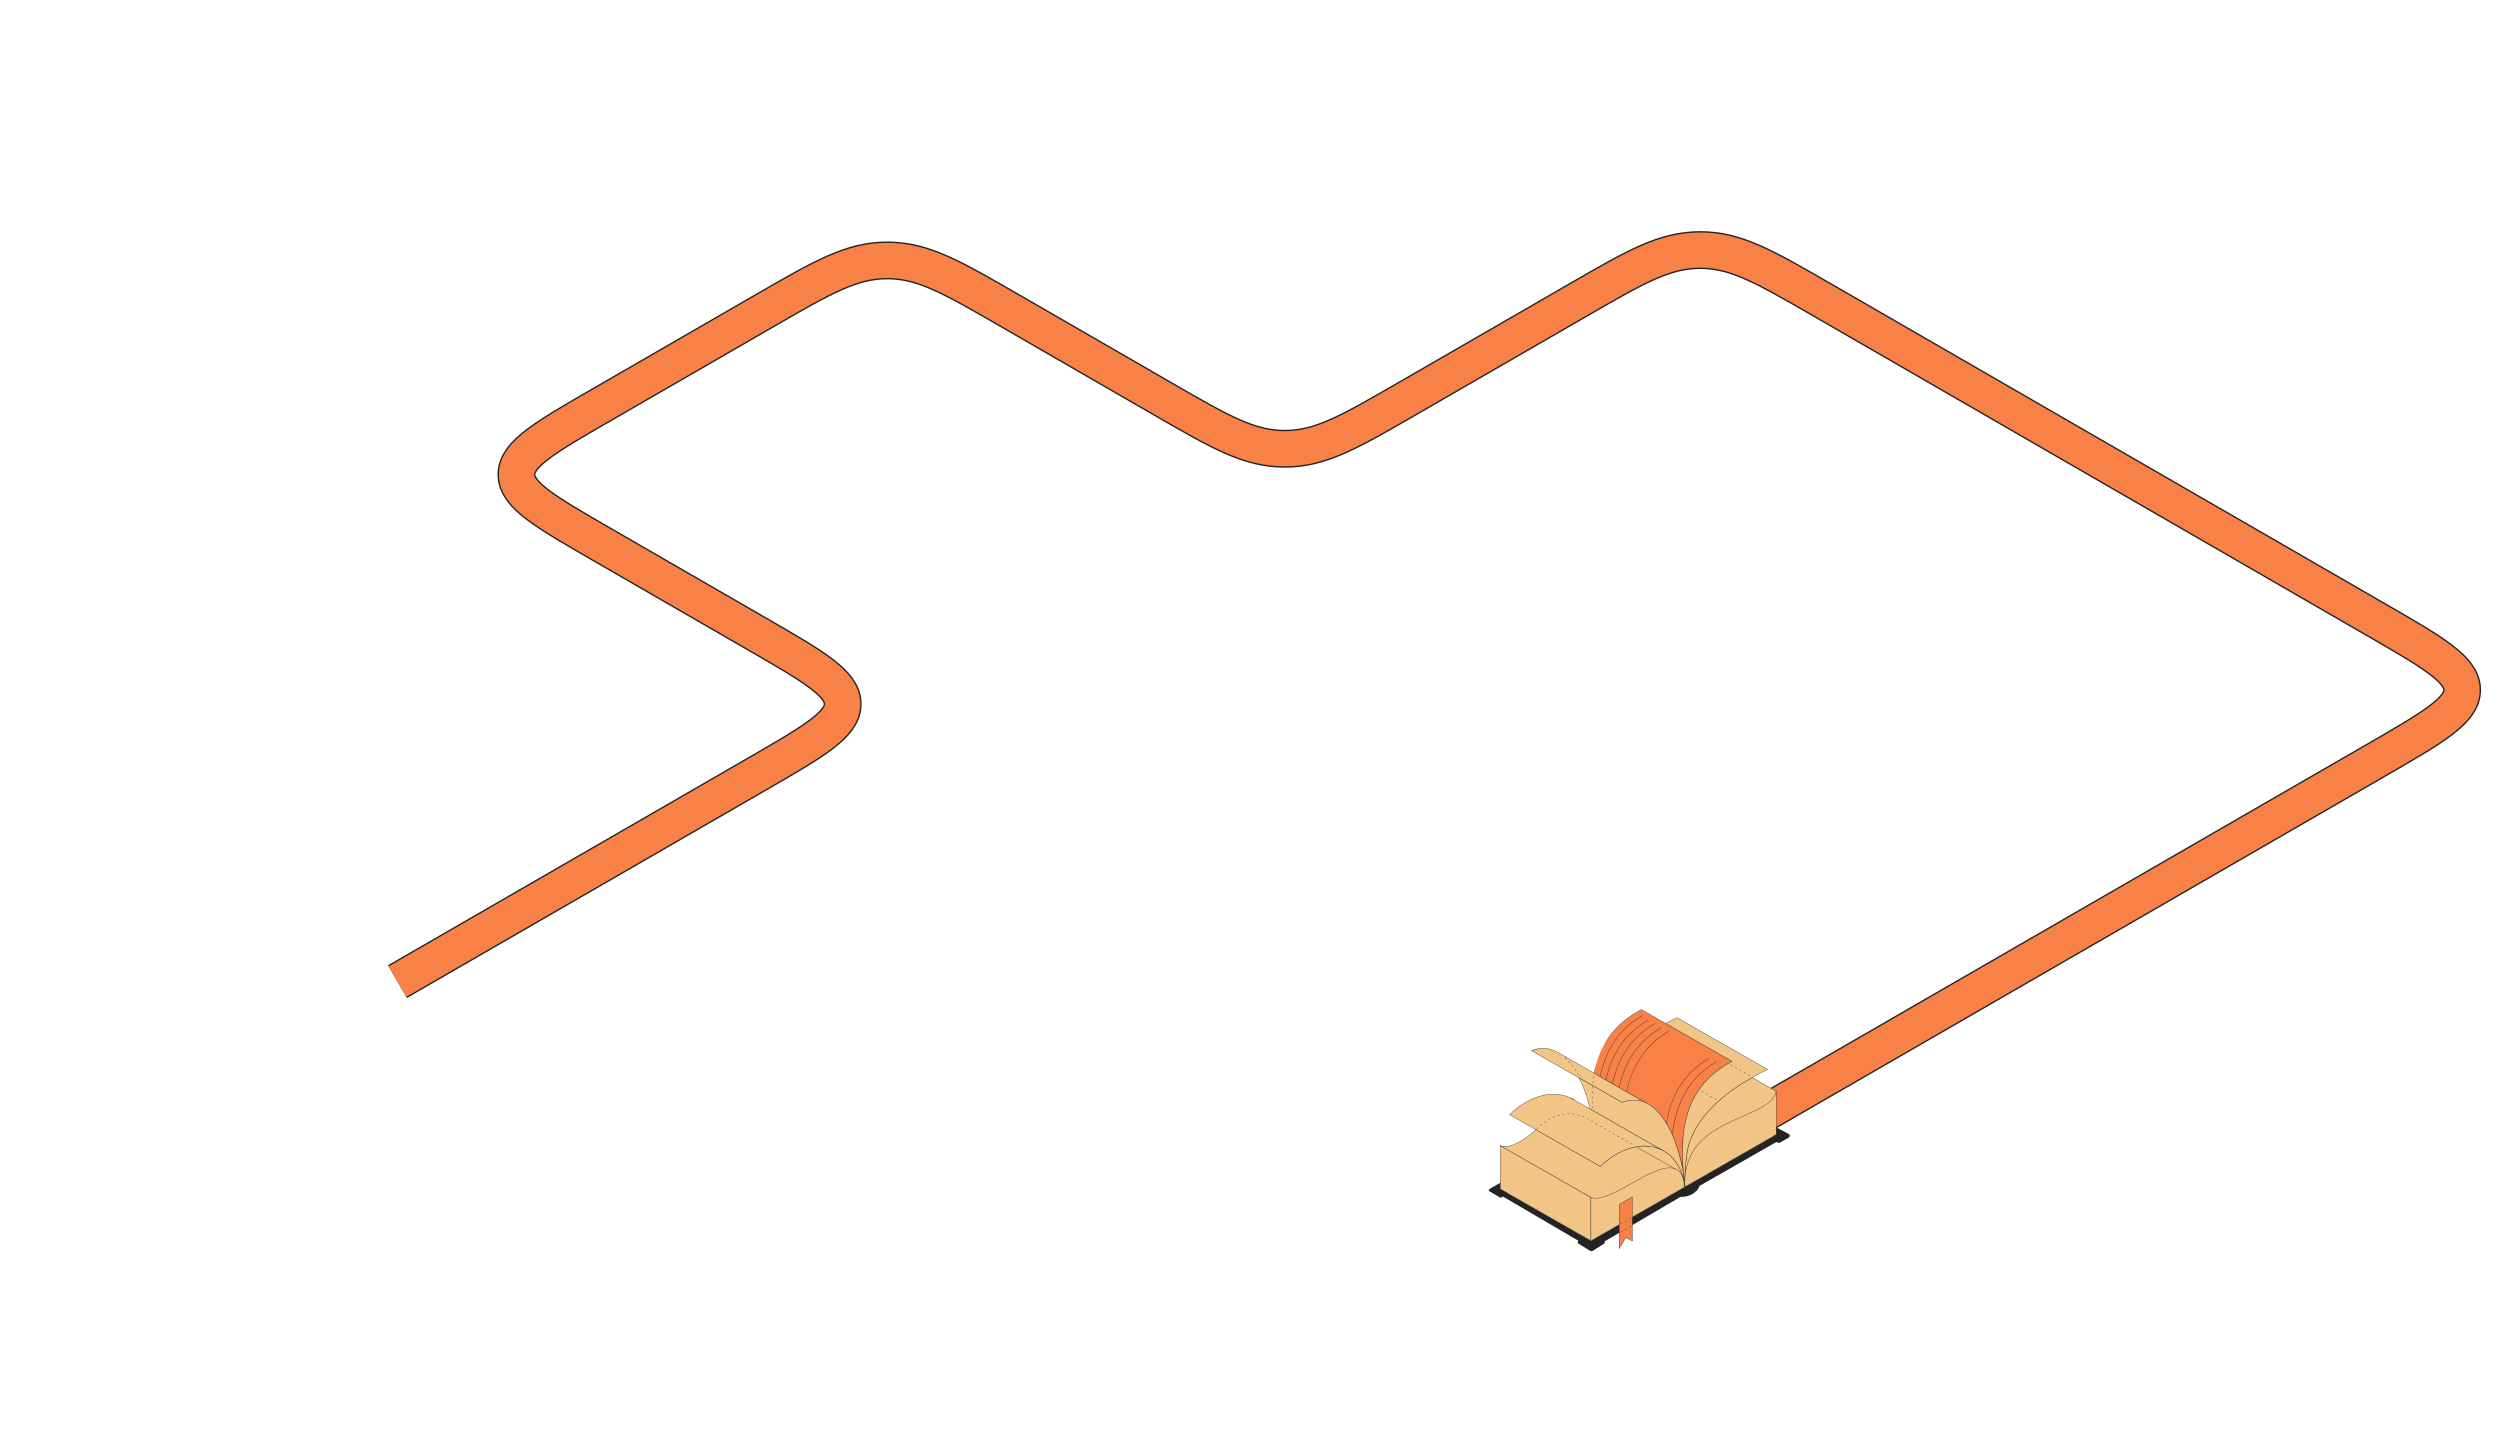 <?xml version="1.0" encoding="UTF-8"?> <svg xmlns="http://www.w3.org/2000/svg" width="1068" height="617" viewBox="0 0 1068 617" fill="none"><path d="M169.806 419.35L323.256 330.755C347.751 316.613 359.998 309.542 359.998 300.755C359.998 291.969 347.751 284.897 323.256 270.755L257.372 232.717C232.877 218.575 220.63 211.504 220.63 202.717C220.63 193.931 232.877 186.859 257.372 172.717L327.09 132.466C351.585 118.323 363.833 111.252 379.052 111.252C394.271 111.252 406.518 118.323 431.013 132.466L496.897 170.504C521.392 184.646 533.64 191.717 548.859 191.717C564.078 191.717 576.325 184.646 600.82 170.504L674.373 128.038C698.868 113.896 711.115 106.825 726.334 106.825C741.553 106.825 753.801 113.896 778.296 128.038L1015.08 264.747C1039.58 278.889 1051.82 285.96 1051.82 294.747C1051.82 303.533 1039.58 310.604 1015.08 324.747L680.87 517.704" stroke="#242424" stroke-width="16.2"></path><path d="M169.806 419.35L323.256 330.755C347.751 316.613 359.998 309.542 359.998 300.755C359.998 291.969 347.751 284.897 323.256 270.755L257.372 232.717C232.877 218.575 220.63 211.504 220.63 202.717C220.63 193.931 232.877 186.859 257.372 172.717L327.09 132.466C351.585 118.323 363.833 111.252 379.052 111.252C394.271 111.252 406.518 118.323 431.013 132.466L496.897 170.504C521.392 184.646 533.64 191.717 548.859 191.717C564.078 191.717 576.325 184.646 600.82 170.504L674.373 128.038C698.868 113.896 711.115 106.825 726.334 106.825C741.553 106.825 753.801 113.896 778.296 128.038L1015.08 264.747C1039.58 278.889 1051.82 285.96 1051.82 294.747C1051.82 303.533 1039.58 310.604 1015.08 324.747L680.87 517.704" stroke="#F78146" stroke-width="15"></path><path d="M671.285 469.216L671.298 469.223C671.298 469.223 671.29 469.218 671.285 469.216Z" fill="#F2C485"></path><path d="M671.296 469.298C671.285 469.298 671.273 469.296 671.263 469.29L671.25 469.283C671.214 469.264 671.2 469.218 671.22 469.182C671.239 469.146 671.283 469.131 671.321 469.15L671.333 469.157C671.37 469.176 671.385 469.221 671.365 469.258C671.352 469.285 671.325 469.299 671.298 469.299L671.296 469.298Z" fill="#242424"></path><path d="M671.297 469.224C671.738 469.449 672.169 469.694 672.589 469.963L671.297 469.224Z" fill="#F2C485"></path><path d="M672.59 470.038C672.577 470.038 672.565 470.035 672.552 470.028L671.261 469.289C671.225 469.268 671.212 469.224 671.232 469.187C671.252 469.151 671.296 469.137 671.333 469.155C671.786 469.387 672.223 469.636 672.632 469.898C672.666 469.92 672.677 469.965 672.656 470.001C672.642 470.024 672.617 470.037 672.591 470.037L672.59 470.038Z" fill="#242424"></path><path d="M702.593 470.816L702.537 470.852C701.383 470.384 700.171 470.086 698.902 469.995C697.048 469.858 695.07 470.156 692.969 470.969L686.069 467.031L683.116 465.346L680.271 463.722L674.614 460.493L654.215 448.851C654.243 448.839 654.271 448.829 654.299 448.819C654.323 448.81 654.347 448.8 654.371 448.791C654.457 448.758 654.543 448.728 654.63 448.696C654.684 448.676 654.74 448.657 654.795 448.638C654.822 448.628 654.849 448.618 654.877 448.609C654.931 448.591 654.986 448.573 655.04 448.554C655.065 448.546 655.092 448.537 655.117 448.529C655.194 448.504 655.27 448.48 655.346 448.458C655.356 448.454 655.367 448.451 655.377 448.449C655.397 448.443 655.418 448.436 655.438 448.43C655.449 448.427 655.459 448.425 655.469 448.421C655.51 448.409 655.55 448.397 655.591 448.386C655.606 448.381 655.62 448.378 655.635 448.373C655.685 448.36 655.735 448.345 655.785 448.331C655.806 448.326 655.825 448.32 655.845 448.315C655.875 448.307 655.905 448.299 655.935 448.291C656.042 448.263 656.15 448.237 656.257 448.21C656.311 448.198 656.364 448.185 656.417 448.173C656.444 448.167 656.471 448.16 656.497 448.155C656.52 448.15 656.542 448.144 656.564 448.14C656.577 448.138 656.589 448.134 656.602 448.132C656.621 448.127 656.64 448.124 656.661 448.119C656.68 448.115 656.701 448.111 656.72 448.107C656.728 448.105 656.737 448.103 656.745 448.102C656.765 448.098 656.785 448.094 656.804 448.091C656.81 448.091 656.814 448.089 656.82 448.087C656.845 448.083 656.869 448.078 656.893 448.074C656.913 448.07 656.934 448.066 656.954 448.062H656.956C656.967 448.06 656.977 448.059 656.987 448.057C657.006 448.053 657.026 448.05 657.045 448.046C657.046 448.046 657.047 448.046 657.048 448.046C657.101 448.037 657.153 448.028 657.205 448.019C657.232 448.015 657.258 448.01 657.284 448.007C657.31 448.003 657.336 447.999 657.362 447.994C657.388 447.99 657.415 447.986 657.441 447.983C657.466 447.979 657.491 447.976 657.515 447.972C657.517 447.972 657.52 447.972 657.523 447.972C657.545 447.969 657.567 447.966 657.59 447.963C657.618 447.96 657.647 447.955 657.674 447.952C657.7 447.949 657.726 447.945 657.751 447.942C657.777 447.938 657.802 447.935 657.829 447.933C657.855 447.929 657.88 447.927 657.906 447.923C657.935 447.92 657.965 447.917 657.993 447.914C658.013 447.912 658.031 447.911 658.05 447.909C658.08 447.905 658.108 447.903 658.138 447.901C658.189 447.896 658.24 447.892 658.291 447.887C658.343 447.882 658.394 447.879 658.445 447.876C658.496 447.872 658.547 447.869 658.597 447.867C658.621 447.865 658.645 447.864 658.669 447.863C658.671 447.863 658.673 447.863 658.676 447.863C658.689 447.863 658.702 447.862 658.715 447.861C658.75 447.859 658.783 447.857 658.817 447.856C658.827 447.856 658.838 447.856 658.849 447.855C658.858 447.855 658.868 447.855 658.877 447.855C658.885 447.855 658.894 447.855 658.902 447.855C658.938 447.854 658.976 447.853 659.012 447.852C659.02 447.852 659.028 447.852 659.036 447.852C659.063 447.852 659.091 447.852 659.118 447.851C659.131 447.851 659.143 447.851 659.156 447.851C659.175 447.851 659.194 447.851 659.214 447.851C659.235 447.851 659.257 447.851 659.277 447.851C661.628 447.851 663.787 448.537 665.756 449.747L665.765 449.751L680.991 458.465L685.177 460.861L686.071 461.373L688.868 462.973L689.448 463.304L691.706 464.597L694.889 466.418L700.014 469.351L702.593 470.825V470.816Z" fill="#F2C485"></path><path d="M692.968 471.043C692.955 471.043 692.941 471.04 692.93 471.033L654.174 448.915C654.149 448.9 654.135 448.872 654.137 448.844C654.139 448.814 654.157 448.789 654.185 448.779L654.342 448.719C654.428 448.686 654.516 448.654 654.602 448.623C654.658 448.604 654.712 448.584 654.768 448.565L654.851 448.536C654.906 448.517 654.961 448.499 655.016 448.482L655.093 448.457C655.171 448.432 655.248 448.408 655.324 448.384L655.447 448.346C655.49 448.334 655.53 448.321 655.57 448.311L655.614 448.298C655.664 448.285 655.714 448.27 655.764 448.256L655.909 448.218C656.022 448.188 656.13 448.161 656.237 448.136C656.291 448.123 656.344 448.111 656.397 448.098L656.534 448.067L656.545 448.065L656.786 448.015L656.802 448.011L656.971 447.98C656.971 447.98 656.973 447.98 656.974 447.98L657.031 447.969C657.087 447.959 657.14 447.95 657.192 447.942L658.043 447.829C658.072 447.826 658.102 447.824 658.13 447.821C658.182 447.817 658.233 447.812 658.285 447.808C658.336 447.803 658.387 447.8 658.439 447.796C658.49 447.793 658.541 447.789 658.592 447.787L658.659 447.784H658.671L658.71 447.781C658.744 447.78 658.777 447.778 658.812 447.777L658.897 447.773C658.933 447.772 658.971 447.771 659.007 447.77L659.275 447.767C661.539 447.767 663.732 448.408 665.794 449.674L681.027 458.39L702.628 470.751C702.651 470.764 702.666 470.788 702.666 470.815C702.666 470.843 702.652 470.867 702.63 470.881L702.574 470.916C702.553 470.928 702.528 470.93 702.506 470.921C701.33 470.444 700.114 470.157 698.893 470.071C696.999 469.931 695.013 470.257 692.993 471.04C692.984 471.043 692.974 471.044 692.965 471.044L692.968 471.043ZM654.387 448.862L683.151 465.279L692.973 470.885C695.003 470.104 696.999 469.779 698.904 469.919C699.952 469.994 700.993 470.213 702.011 470.572L680.951 458.521L665.725 449.807C665.725 449.807 665.715 449.803 665.715 449.802C663.677 448.551 661.511 447.917 659.275 447.917L659.012 447.92C658.974 447.92 658.938 447.921 658.901 447.924L658.816 447.927C658.783 447.928 658.75 447.929 658.716 447.932L658.599 447.937C658.549 447.94 658.498 447.943 658.448 447.947C658.398 447.95 658.346 447.953 658.295 447.958C658.244 447.962 658.194 447.967 658.143 447.972C658.115 447.974 658.085 447.977 658.057 447.98L657.531 448.043L657.508 447.97L657.519 448.046L657.215 448.092C657.163 448.101 657.112 448.109 657.059 448.12L656.998 448.131H656.996L656.83 448.163L656.8 448.092L656.815 448.166L656.429 448.248C656.376 448.261 656.324 448.272 656.27 448.286C656.164 448.311 656.058 448.338 655.951 448.366L655.802 448.406C655.753 448.419 655.703 448.433 655.653 448.447L655.608 448.459C655.57 448.47 655.53 448.482 655.491 448.493L655.365 448.531C655.289 448.554 655.213 448.579 655.135 448.603L655.059 448.628C655.005 448.646 654.95 448.664 654.895 448.682L654.814 448.711C654.759 448.73 654.704 448.749 654.649 448.769C654.563 448.8 654.477 448.831 654.391 448.863L654.384 448.866L654.387 448.862Z" fill="#242424"></path><path d="M656.41 448.172C656.357 448.184 656.303 448.196 656.25 448.209C656.303 448.197 656.357 448.184 656.41 448.172Z" fill="#F2C485"></path><path d="M656.251 448.284C656.217 448.284 656.186 448.26 656.178 448.226C656.177 448.221 656.176 448.215 656.176 448.208C656.176 448.174 656.2 448.143 656.234 448.135C656.287 448.123 656.341 448.11 656.395 448.098C656.436 448.088 656.476 448.114 656.485 448.155C656.494 448.196 656.469 448.235 656.428 448.244C656.376 448.256 656.322 448.268 656.269 448.281C656.263 448.282 656.258 448.283 656.252 448.283L656.251 448.284Z" fill="#242424"></path><path d="M674.694 460.661C674.665 460.605 674.638 460.548 674.609 460.492C674.638 460.548 674.665 460.604 674.694 460.661Z" fill="#F2C485"></path><path d="M674.694 460.737C674.667 460.737 674.64 460.721 674.627 460.695L674.543 460.526C674.525 460.489 674.54 460.443 674.576 460.425C674.612 460.407 674.659 460.421 674.677 460.458L674.694 460.492C674.717 460.536 674.739 460.582 674.761 460.626C674.779 460.664 674.765 460.71 674.727 460.728C674.717 460.733 674.706 460.736 674.694 460.736V460.737Z" fill="#242424"></path><path d="M703.016 471.06C702.856 470.986 702.695 470.917 702.535 470.852L702.591 470.816L703.015 471.059L703.016 471.06Z" fill="#F2C485"></path><path d="M703.017 471.135C703.007 471.135 702.996 471.133 702.985 471.128C702.826 471.055 702.666 470.986 702.508 470.921C702.482 470.911 702.463 470.886 702.461 470.857C702.459 470.829 702.473 470.801 702.496 470.787L702.552 470.752C702.576 470.738 702.606 470.738 702.629 470.751L703.054 470.994C703.089 471.014 703.101 471.058 703.083 471.094C703.07 471.12 703.043 471.135 703.016 471.135H703.017Z" fill="#242424"></path><path d="M674.857 460.999C674.803 460.887 674.747 460.773 674.691 460.661C674.747 460.774 674.803 460.887 674.857 460.999Z" fill="#F2C485"></path><path d="M674.859 461.075C674.831 461.075 674.805 461.059 674.791 461.033C674.736 460.92 674.681 460.808 674.625 460.696C674.607 460.658 674.622 460.613 674.659 460.595C674.697 460.576 674.742 460.591 674.76 460.629C674.816 460.742 674.872 460.854 674.927 460.968C674.946 461.006 674.93 461.051 674.892 461.07C674.882 461.074 674.871 461.078 674.859 461.078V461.075Z" fill="#242424"></path><path d="M725.958 465.388C725.857 465.513 725.686 465.715 725.641 465.782C725.692 465.703 725.748 465.624 725.802 465.545C725.815 465.527 725.827 465.509 725.84 465.49C725.858 465.464 725.876 465.438 725.894 465.412C725.894 465.412 725.895 465.411 725.896 465.41C725.916 465.382 725.934 465.355 725.953 465.329C725.972 465.304 725.989 465.277 726.007 465.252C726.008 465.251 726.009 465.249 726.01 465.248C726.028 465.223 726.045 465.198 726.064 465.173C726.076 465.154 726.089 465.136 726.102 465.119C726.052 465.19 726.002 465.259 725.953 465.33C725.953 465.349 725.956 465.37 725.958 465.389V465.388Z" fill="#F2C485"></path><path d="M725.642 465.857C725.627 465.857 725.614 465.853 725.6 465.845C725.566 465.822 725.556 465.775 725.579 465.74C725.63 465.66 725.687 465.58 725.742 465.501L726.038 465.078C726.039 465.077 726.04 465.075 726.041 465.074C726.066 465.045 726.112 465.036 726.144 465.059C726.178 465.083 726.188 465.127 726.163 465.161C726.163 465.161 726.163 465.161 726.163 465.162L726.146 465.185C726.107 465.24 726.068 465.294 726.03 465.35C726.03 465.361 726.031 465.37 726.032 465.38C726.035 465.399 726.029 465.42 726.016 465.436C725.986 465.473 725.948 465.519 725.911 465.566C725.828 465.667 725.733 465.781 725.704 465.824C725.689 465.846 725.665 465.857 725.641 465.857H725.642Z" fill="#242424"></path><path d="M726.176 465.015C726.154 465.045 726.132 465.077 726.109 465.109C726.112 465.106 726.114 465.103 726.115 465.1C726.136 465.072 726.156 465.043 726.176 465.015Z" fill="#F2C485"></path><path d="M726.11 465.184C726.096 465.184 726.08 465.18 726.067 465.17C726.033 465.147 726.025 465.1 726.049 465.066L726.056 465.057L726.117 464.971C726.141 464.937 726.189 464.929 726.223 464.954C726.257 464.978 726.264 465.026 726.24 465.06L726.173 465.153C726.158 465.174 726.135 465.185 726.111 465.185L726.11 465.184Z" fill="#242424"></path><path d="M726.328 464.802C726.277 464.871 726.226 464.942 726.176 465.011C726.216 464.957 726.255 464.901 726.295 464.846C726.307 464.831 726.317 464.817 726.328 464.802Z" fill="#F2C485"></path><path d="M726.177 465.087C726.162 465.087 726.146 465.082 726.133 465.073C726.099 465.049 726.092 465.001 726.116 464.967C726.155 464.911 726.195 464.857 726.235 464.802L726.268 464.758C726.293 464.725 726.34 464.718 726.374 464.742C726.407 464.767 726.415 464.814 726.39 464.848C726.339 464.917 726.289 464.987 726.239 465.056C726.224 465.077 726.201 465.088 726.177 465.088V465.087Z" fill="#242424"></path><path d="M726.406 464.697C726.383 464.729 726.36 464.761 726.336 464.793C726.338 464.79 726.34 464.787 726.343 464.784C726.364 464.755 726.385 464.726 726.406 464.697Z" fill="#F2C485"></path><path d="M726.337 464.868C726.322 464.868 726.306 464.864 726.294 464.855C726.26 464.831 726.252 464.784 726.275 464.75C726.275 464.75 726.275 464.75 726.275 464.749H726.277L726.282 464.74L726.346 464.653C726.371 464.62 726.418 464.613 726.452 464.637C726.485 464.662 726.493 464.709 726.468 464.743L726.397 464.838C726.382 464.858 726.36 464.868 726.336 464.868H726.337Z" fill="#242424"></path><path d="M719.614 505.293C719.477 504.151 719.356 503.022 719.25 501.903C719.353 502.584 719.444 503.252 719.525 503.909C719.558 504.169 719.604 504.616 719.65 505.09C719.675 505.35 719.701 505.617 719.724 505.866C719.73 505.894 719.734 505.924 719.74 505.952C719.743 505.97 719.747 505.998 719.75 506.031C719.767 506.187 719.784 506.481 719.799 506.693C719.808 506.799 719.815 506.879 719.817 506.924C719.817 506.926 719.817 506.928 719.817 506.93C719.8 506.803 719.784 506.676 719.767 506.549C719.767 506.549 719.767 506.549 719.767 506.548C719.726 506.23 719.688 505.913 719.653 505.599C719.65 505.594 719.65 505.592 719.65 505.589C719.638 505.489 719.624 505.389 719.614 505.292V505.293Z" fill="#F2C485"></path><path d="M719.815 507.004C719.777 507.004 719.745 506.979 719.741 506.941C719.724 506.814 719.708 506.686 719.691 506.56C719.65 506.242 719.611 505.926 719.576 505.612C719.574 505.604 719.572 505.596 719.572 505.591C719.56 505.501 719.547 505.401 719.536 505.303C719.4 504.164 719.278 503.022 719.172 501.912C719.169 501.871 719.197 501.835 719.238 501.83C719.278 501.823 719.315 501.853 719.322 501.894C719.422 502.553 719.516 503.229 719.597 503.902C719.626 504.132 719.669 504.541 719.723 505.084C719.748 505.342 719.773 505.609 719.796 505.857L719.811 505.94C719.815 505.96 719.818 505.988 719.823 506.025C719.836 506.15 719.85 506.363 719.862 506.551L719.871 506.69C719.881 506.793 719.886 506.872 719.89 506.917C719.89 506.92 719.89 506.923 719.89 506.925C719.89 506.965 719.859 507.002 719.819 507.004C719.817 507.004 719.816 507.004 719.813 507.004H719.815Z" fill="#242424"></path><path d="M640.896 489.476C640.869 489.476 640.842 489.462 640.829 489.435C640.81 489.398 640.824 489.352 640.861 489.334L640.97 489.277C641.006 489.258 641.052 489.273 641.071 489.309C641.09 489.347 641.076 489.391 641.039 489.41L640.93 489.467C640.919 489.473 640.907 489.476 640.896 489.476Z" fill="#242424"></path><path d="M764.136 484.403L758.011 481.213L757.8 485.213L688.318 525.057L682.852 528.191L679.649 530.028L676.315 528.125L644.012 509.69L644.493 509.339L641.088 505.182L636.319 507.94C635.942 508.158 635.94 508.701 636.315 508.922L640.712 511.507C640.984 511.667 641.325 511.651 641.58 511.464L642.014 511.147L674.281 530.055C673.902 530.431 673.973 531.065 674.428 531.349L679.211 534.314C679.603 534.557 680.099 534.556 680.491 534.311L685.202 531.36C685.564 531.135 685.658 530.675 685.465 530.331L688.318 528.658L717.929 511.294C721.102 511.518 725.02 509.758 726.07 506.598L726.685 506.243L758.924 487.828L759.113 487.963C759.542 488.271 760.113 488.298 760.57 488.033L764.168 485.946C764.767 485.599 764.748 484.724 764.133 484.404L764.136 484.403Z" fill="#242424"></path><path d="M726.106 465.11C726.106 465.11 726.106 465.11 726.106 465.109C726.128 465.077 726.15 465.046 726.173 465.014C726.173 465.014 726.174 465.012 726.175 465.012C726.225 464.943 726.276 464.872 726.327 464.803C726.33 464.799 726.332 464.797 726.334 464.794C726.358 464.762 726.381 464.73 726.405 464.698C726.408 464.693 726.41 464.69 726.414 464.685C726.436 464.655 726.459 464.624 726.482 464.593C726.494 464.576 726.508 464.558 726.521 464.541C726.533 464.524 726.547 464.505 726.559 464.488C726.122 464.692 725.937 464.981 725.95 465.328C725.999 465.257 726.049 465.186 726.099 465.117C726.101 465.115 726.102 465.112 726.103 465.11H726.106Z" fill="#242424"></path><path d="M702.591 470.817L702.535 470.852C702.695 470.916 702.856 470.986 703.016 471.06L702.592 470.817H702.591Z" fill="#242424"></path><path d="M725.953 465.328C725.916 465.382 725.877 465.436 725.84 465.491C725.827 465.509 725.815 465.527 725.802 465.546C725.746 465.624 725.692 465.704 725.641 465.783C725.685 465.715 725.857 465.514 725.958 465.388C725.956 465.368 725.954 465.349 725.953 465.329V465.328Z" fill="#242424"></path><path d="M719.646 505.59C719.646 505.59 719.646 505.597 719.649 505.6C719.684 505.914 719.723 506.231 719.763 506.549C719.763 506.549 719.763 506.549 719.763 506.55C719.779 506.677 719.796 506.805 719.814 506.931C719.814 506.929 719.814 506.927 719.814 506.925C719.81 506.879 719.804 506.799 719.795 506.694C719.781 506.481 719.763 506.188 719.746 506.032C719.743 505.999 719.74 505.971 719.736 505.953C719.73 505.925 719.726 505.895 719.72 505.866C719.698 505.618 719.671 505.351 719.646 505.091C719.6 504.617 719.554 504.171 719.521 503.91C719.442 503.253 719.351 502.585 719.246 501.904C719.352 503.023 719.474 504.154 719.61 505.294C719.621 505.392 719.634 505.491 719.646 505.591V505.59Z" fill="#242424"></path><path d="M703.016 471.06C702.856 470.986 702.695 470.917 702.535 470.852L702.591 470.816L703.015 471.059L703.016 471.06Z" fill="#F2C485"></path><path d="M719.814 506.932C719.796 506.805 719.781 506.679 719.763 506.551C719.763 506.551 719.763 506.551 719.763 506.55C719.723 506.232 719.684 505.915 719.649 505.601C719.646 505.597 719.646 505.594 719.646 505.591C719.634 505.491 719.62 505.392 719.61 505.294C719.474 504.152 719.352 503.023 719.246 501.904C719.35 502.585 719.441 503.253 719.521 503.91C719.554 504.17 719.6 504.617 719.646 505.091C719.671 505.351 719.698 505.618 719.72 505.866C719.726 505.895 719.73 505.925 719.736 505.953C719.74 505.971 719.743 505.999 719.746 506.032C719.763 506.188 719.781 506.481 719.795 506.694C719.804 506.8 719.811 506.88 719.814 506.925C719.814 506.927 719.814 506.929 719.814 506.931V506.932Z" fill="#F2C485"></path><path d="M679.651 511.521V530.028L640.895 507.908V489.401L655.545 497.763L655.713 497.859L657.008 498.598L679.651 511.521Z" fill="#F2C485"></path><path d="M679.652 530.103C679.64 530.103 679.626 530.1 679.615 530.093L640.858 507.973C640.834 507.96 640.82 507.935 640.82 507.907V489.4C640.82 489.373 640.835 489.348 640.858 489.335C640.881 489.322 640.91 489.322 640.933 489.335L679.69 511.455C679.714 511.469 679.727 511.494 679.727 511.521V530.028C679.727 530.055 679.712 530.08 679.69 530.093C679.678 530.1 679.665 530.103 679.652 530.103ZM640.972 507.864L679.577 529.897V511.564L640.972 489.531V507.864Z" fill="#242424"></path><path d="M758.788 466.198C758.768 475.621 719 492.906 719.749 506.03C719.745 505.997 719.742 505.97 719.738 505.952C719.733 505.923 719.728 505.894 719.722 505.865C719.7 505.617 719.673 505.349 719.648 505.09C719.678 502.83 720.156 491.906 721.932 487.307C724.295 481.188 728.261 475.772 733.527 470.925C733.669 470.794 733.813 470.663 733.958 470.532C734.01 470.482 734.063 470.434 734.118 470.387C734.377 470.154 734.64 469.922 734.906 469.692C734.989 469.62 735.073 469.547 735.157 469.476C739.018 466.168 743.498 463.131 748.494 460.322L758.79 466.197L758.788 466.198Z" fill="#F2C485"></path><path d="M719.748 506.106C719.71 506.106 719.678 506.077 719.673 506.039C719.67 506.008 719.666 505.983 719.664 505.966L719.648 505.879C719.648 505.879 719.648 505.876 719.648 505.875C719.648 505.875 719.648 505.872 719.648 505.871C719.625 505.623 719.599 505.355 719.574 505.096C719.587 504.135 719.698 500.838 720.061 497.068C720.36 493.955 720.916 489.73 721.862 487.279C724.136 481.391 728.043 475.869 733.476 470.869C733.618 470.738 733.763 470.607 733.907 470.476C733.958 470.427 734.013 470.378 734.069 470.33C734.326 470.099 734.592 469.864 734.857 469.635C734.94 469.563 735.024 469.49 735.108 469.419C738.846 466.217 743.337 463.134 748.458 460.256C748.48 460.243 748.509 460.243 748.531 460.256L758.827 466.131C758.851 466.144 758.865 466.169 758.864 466.197C758.855 470.509 750.554 476.483 741.767 482.807C736.39 486.677 730.829 490.679 726.624 494.638C721.867 499.118 719.641 502.843 719.823 506.025C719.826 506.066 719.795 506.101 719.754 506.105C719.752 506.105 719.749 506.105 719.748 506.105V506.106ZM748.493 460.41C743.396 463.277 738.926 466.346 735.205 469.534C735.121 469.605 735.036 469.677 734.953 469.749C734.688 469.978 734.424 470.211 734.167 470.443C734.113 470.49 734.06 470.537 734.009 470.586C733.863 470.718 733.72 470.849 733.576 470.98C728.162 475.965 724.267 481.467 722.001 487.333C721.257 489.26 720.637 492.632 720.209 497.082C719.887 500.433 719.763 503.407 719.731 504.692C720.142 501.772 722.377 498.431 726.521 494.529C730.733 490.563 736.297 486.558 741.678 482.684C750.403 476.405 758.646 470.472 758.712 466.24L748.492 460.409L748.493 460.41Z" fill="#242424"></path><path d="M758.789 466.197V484.646L688.322 525.055L679.652 530.026V511.519C701.862 498.159 718.331 491.336 719.767 506.548C719.767 506.548 719.767 506.548 719.767 506.549C719.783 506.677 719.8 506.804 719.817 506.931C719.817 506.928 719.817 506.926 719.817 506.924C719.813 506.878 719.808 506.799 719.799 506.694C719.784 506.481 719.767 506.187 719.75 506.031C719.237 476.528 756.054 478.946 758.79 466.198L758.789 466.197Z" fill="#F2C485"></path><path d="M679.653 530.103C679.641 530.103 679.627 530.099 679.616 530.093C679.592 530.079 679.578 530.054 679.578 530.028V511.521C679.578 511.495 679.592 511.47 679.615 511.456C688.855 505.898 695.721 502.314 701.225 500.177C707.804 497.623 712.494 497.135 715.56 498.688C717.772 499.807 719.123 501.945 719.669 505.202C719.718 497.483 722.369 491.333 727.763 486.422C732.61 482.008 738.966 479.225 744.576 476.771C751.604 473.695 757.674 471.039 758.717 466.182C758.725 466.144 758.76 466.119 758.798 466.122C758.837 466.127 758.866 466.159 758.866 466.198V484.646C758.866 484.674 758.851 484.699 758.828 484.712L688.361 525.121L679.692 530.093C679.68 530.099 679.667 530.103 679.654 530.103H679.653ZM679.728 511.564V529.898L688.284 524.99L719.743 506.95C719.743 506.95 719.741 506.945 719.741 506.942C719.724 506.815 719.709 506.687 719.691 506.561C719.317 502.594 717.944 500.065 715.492 498.824C712.465 497.293 707.817 497.782 701.278 500.32C695.791 502.451 688.941 506.024 679.727 511.565L679.728 511.564ZM719.824 506.027C719.838 506.153 719.852 506.364 719.863 506.551L719.872 506.69C719.878 506.762 719.884 506.823 719.887 506.868L758.713 484.604V466.79C757.319 471.359 751.421 473.941 744.635 476.91C739.037 479.36 732.692 482.136 727.863 486.535C722.314 491.588 719.683 497.965 719.823 506.027H719.824Z" fill="#242424"></path><path d="M719.737 506.93C719.734 506.907 719.73 506.869 719.727 506.822C719.727 506.82 719.727 506.818 719.727 506.814L719.719 506.699C719.717 506.657 719.747 506.622 719.789 506.618C719.829 506.615 719.867 506.647 719.87 506.689L719.878 506.809C719.878 506.809 719.878 506.809 719.878 506.81C719.881 506.854 719.885 506.889 719.887 506.911L719.813 506.924L719.738 506.929L719.737 506.93Z" fill="#242424"></path><path d="M719.815 507.005C719.779 507.005 719.748 506.982 719.742 506.945L719.817 506.933L719.742 506.944L719.816 506.924L719.891 506.914C719.897 506.955 719.868 506.997 719.827 507.003C719.823 507.003 719.82 507.003 719.815 507.003V507.005Z" fill="#242424"></path><path d="M719.724 505.941C719.688 505.941 719.656 505.914 719.65 505.878C719.627 505.752 719.603 505.625 719.579 505.5C719.567 505.435 719.553 505.37 719.54 505.307C719.533 505.266 719.559 505.227 719.6 505.219C719.641 505.209 719.68 505.237 719.688 505.278C719.701 505.34 719.714 505.406 719.727 505.471C719.752 505.598 719.775 505.724 719.799 505.852C719.807 505.893 719.779 505.933 719.738 505.939C719.734 505.939 719.729 505.941 719.725 505.941H719.724Z" fill="#242424"></path><path d="M739.951 453.404C739.331 453.733 738.728 454.07 738.141 454.414C733.226 457.285 729.435 460.668 726.564 464.489C726.552 464.506 726.538 464.524 726.525 464.541C726.513 464.558 726.499 464.577 726.487 464.594C726.464 464.624 726.441 464.655 726.419 464.686C726.415 464.69 726.413 464.694 726.409 464.698C726.388 464.727 726.367 464.756 726.346 464.785C726.343 464.788 726.341 464.791 726.339 464.794C726.337 464.797 726.334 464.8 726.332 464.803C726.321 464.818 726.31 464.833 726.299 464.848C726.259 464.902 726.22 464.957 726.18 465.013C726.18 465.013 726.179 465.015 726.177 465.015C726.157 465.043 726.137 465.072 726.116 465.1C726.114 465.104 726.112 465.106 726.11 465.11C726.11 465.11 726.11 465.11 726.11 465.111C726.108 465.113 726.107 465.115 726.106 465.117C726.093 465.136 726.08 465.154 726.067 465.171C726.049 465.196 726.032 465.221 726.014 465.246C726.013 465.248 726.011 465.25 726.01 465.251C725.992 465.276 725.974 465.302 725.957 465.327C725.938 465.354 725.919 465.382 725.9 465.408C725.9 465.408 725.899 465.41 725.898 465.41C725.88 465.436 725.861 465.463 725.843 465.489C725.831 465.507 725.818 465.525 725.806 465.543C725.75 465.622 725.695 465.702 725.644 465.78C725.644 465.781 725.642 465.783 725.642 465.784C721.116 472.426 719.172 480.307 718.817 489.089C718.65 493.176 718.827 497.457 719.25 501.9C718.69 498.228 717.785 494.256 716.527 490.401C716.481 490.26 716.435 490.118 716.387 489.977C716.371 489.928 716.354 489.879 716.338 489.83C716.32 489.777 716.303 489.724 716.285 489.671C716.272 489.633 716.259 489.594 716.246 489.557C716.237 489.528 716.227 489.5 716.216 489.471C716.209 489.449 716.201 489.426 716.193 489.403C716.179 489.364 716.166 489.327 716.153 489.288C716.145 489.265 716.137 489.244 716.129 489.221C716.114 489.177 716.098 489.133 716.083 489.089C716.078 489.072 716.071 489.054 716.065 489.036C716.053 489 716.04 488.964 716.027 488.927C716.016 488.897 716.006 488.869 715.996 488.839C715.98 488.794 715.963 488.747 715.947 488.702C715.946 488.698 715.945 488.694 715.942 488.69C715.924 488.64 715.906 488.589 715.888 488.539C715.88 488.516 715.872 488.493 715.864 488.47C715.85 488.431 715.836 488.392 715.821 488.352C715.814 488.334 715.808 488.317 715.801 488.298C715.788 488.26 715.773 488.221 715.759 488.182C715.749 488.154 715.739 488.125 715.729 488.097C715.718 488.067 715.707 488.038 715.696 488.009C715.684 487.98 715.674 487.949 715.663 487.919C715.647 487.877 715.632 487.835 715.616 487.794C715.609 487.777 715.604 487.76 715.597 487.743C715.583 487.707 715.571 487.672 715.557 487.637C715.547 487.608 715.535 487.579 715.524 487.55C715.388 487.191 715.249 486.834 715.106 486.478C715.083 486.422 715.06 486.366 715.037 486.309C715.017 486.258 714.996 486.206 714.975 486.156C714.971 486.147 714.968 486.138 714.963 486.129C714.945 486.084 714.927 486.04 714.909 485.994C714.902 485.977 714.895 485.96 714.887 485.943C714.868 485.898 714.85 485.851 714.83 485.805C714.827 485.797 714.824 485.789 714.82 485.78C714.8 485.73 714.778 485.679 714.756 485.629C714.753 485.621 714.75 485.612 714.746 485.604C714.726 485.555 714.705 485.507 714.685 485.458C714.68 485.449 714.677 485.439 714.672 485.43C714.65 485.376 714.627 485.323 714.604 485.269C714.58 485.212 714.555 485.156 714.531 485.1C714.531 485.098 714.529 485.096 714.528 485.092C714.506 485.042 714.485 484.991 714.462 484.941C714.457 484.931 714.453 484.92 714.448 484.91C714.426 484.859 714.404 484.808 714.38 484.756C714.356 484.702 714.332 484.648 714.308 484.594C714.261 484.485 714.212 484.377 714.163 484.27C714.097 484.126 714.031 483.981 713.964 483.836C713.956 483.818 713.947 483.8 713.939 483.782C713.915 483.73 713.891 483.679 713.867 483.628C713.845 483.58 713.822 483.531 713.799 483.483C713.793 483.472 713.789 483.462 713.783 483.45C713.76 483.403 713.739 483.357 713.716 483.31C713.716 483.31 713.716 483.31 713.716 483.309C713.691 483.257 713.666 483.204 713.641 483.153C713.616 483.102 713.592 483.052 713.567 483.001C713.56 482.988 713.555 482.974 713.548 482.962C713.528 482.923 713.509 482.884 713.491 482.845C713.489 482.841 713.486 482.836 713.484 482.832C713.462 482.788 713.441 482.745 713.419 482.702C713.39 482.643 713.361 482.585 713.332 482.527C713.283 482.43 713.234 482.332 713.184 482.236C713.049 481.972 712.911 481.71 712.771 481.45C712.757 481.425 712.744 481.4 712.73 481.375C712.717 481.35 712.703 481.325 712.689 481.3C712.676 481.276 712.663 481.251 712.649 481.227C712.64 481.21 712.631 481.194 712.622 481.178C712.607 481.152 712.594 481.126 712.579 481.1C712.478 480.916 712.375 480.734 712.272 480.553L712.23 480.479C712.216 480.454 712.201 480.43 712.188 480.405C712.174 480.38 712.159 480.356 712.146 480.331C712.132 480.307 712.117 480.282 712.102 480.258C712.088 480.233 712.073 480.207 712.058 480.182C712.016 480.11 711.974 480.038 711.931 479.966C711.929 479.962 711.925 479.957 711.923 479.953C711.897 479.908 711.871 479.865 711.844 479.822C711.81 479.765 711.776 479.708 711.741 479.651C711.725 479.625 711.709 479.6 711.694 479.573C711.626 479.462 711.557 479.351 711.488 479.241C711.476 479.221 711.463 479.201 711.451 479.182C711.415 479.124 711.378 479.065 711.341 479.007C711.328 478.988 711.316 478.969 711.304 478.95C711.256 478.875 711.208 478.8 711.159 478.726C711.144 478.703 711.129 478.681 711.114 478.658C711.095 478.628 711.075 478.597 711.055 478.568C711.037 478.54 711.019 478.513 711.002 478.486C710.91 478.347 710.816 478.209 710.723 478.072C710.707 478.05 710.691 478.026 710.675 478.003C710.62 477.923 710.564 477.842 710.508 477.764C710.491 477.74 710.475 477.717 710.458 477.693C710.308 477.481 710.156 477.272 710.001 477.067C709.982 477.042 709.964 477.015 709.944 476.99C709.925 476.965 709.906 476.94 709.887 476.915C709.867 476.888 709.845 476.859 709.824 476.832C709.809 476.813 709.794 476.793 709.779 476.774C709.758 476.746 709.736 476.718 709.715 476.69C709.698 476.667 709.679 476.644 709.662 476.623C709.64 476.594 709.617 476.564 709.594 476.536C709.576 476.513 709.558 476.49 709.539 476.468C709.52 476.443 709.501 476.419 709.481 476.395C709.46 476.367 709.437 476.34 709.416 476.312C709.38 476.267 709.344 476.223 709.309 476.18C709.268 476.129 709.228 476.08 709.187 476.031C709.168 476.008 709.147 475.984 709.128 475.961C709.109 475.937 709.088 475.913 709.069 475.89C709.049 475.866 709.029 475.844 709.01 475.82C708.989 475.796 708.97 475.773 708.949 475.749C708.907 475.7 708.866 475.652 708.824 475.603C708.806 475.582 708.787 475.56 708.769 475.539C708.748 475.517 708.729 475.493 708.708 475.47C708.647 475.401 708.585 475.331 708.523 475.262C708.504 475.24 708.484 475.218 708.464 475.197C708.443 475.174 708.423 475.152 708.402 475.129C708.382 475.107 708.361 475.085 708.341 475.062C708.321 475.039 708.3 475.018 708.28 474.995C708.236 474.95 708.194 474.903 708.151 474.857C708.133 474.838 708.114 474.817 708.095 474.798C708.094 474.797 708.093 474.795 708.091 474.793C708.073 474.775 708.056 474.756 708.037 474.738C708.034 474.734 708.031 474.73 708.026 474.726C708.01 474.709 707.993 474.692 707.977 474.675C707.933 474.628 707.887 474.583 707.843 474.537C707.828 474.522 707.814 474.508 707.8 474.494C707.702 474.396 707.604 474.298 707.505 474.202C707.49 474.189 707.476 474.174 707.462 474.16C707.438 474.137 707.414 474.115 707.39 474.092C707.371 474.074 707.353 474.055 707.334 474.037C707.314 474.019 707.296 474.002 707.277 473.984C707.252 473.961 707.228 473.938 707.203 473.914C707.181 473.895 707.161 473.876 707.139 473.855C707.122 473.839 707.105 473.824 707.089 473.808C707.02 473.745 706.949 473.681 706.879 473.618C706.857 473.599 706.835 473.579 706.813 473.56C706.741 473.497 706.669 473.435 706.598 473.374C706.582 473.361 706.567 473.348 706.551 473.335C706.514 473.303 706.476 473.271 706.437 473.239C706.423 473.226 706.407 473.214 706.392 473.201C706.378 473.19 706.364 473.177 706.35 473.166C706.35 473.166 706.348 473.164 706.347 473.164C706.326 473.147 706.304 473.13 706.284 473.112C706.282 473.11 706.279 473.109 706.278 473.108C706.26 473.093 706.242 473.078 706.224 473.064C706.219 473.06 706.215 473.056 706.209 473.052C706.191 473.037 706.173 473.024 706.155 473.009C706.108 472.97 706.059 472.931 706.01 472.894C705.988 472.877 705.966 472.86 705.944 472.843C705.898 472.807 705.853 472.773 705.808 472.738C705.765 472.706 705.723 472.674 705.681 472.643C705.67 472.634 705.657 472.626 705.646 472.617C705.631 472.606 705.616 472.595 705.602 472.584C705.58 472.568 705.558 472.552 705.537 472.536C705.532 472.533 705.528 472.529 705.523 472.526C705.506 472.513 705.489 472.502 705.472 472.49C705.465 472.485 705.458 472.48 705.452 472.475C705.436 472.463 705.419 472.451 705.403 472.439C705.398 472.436 705.392 472.433 705.388 472.429C705.367 472.414 705.348 472.401 705.328 472.387C705.325 472.386 705.324 472.385 705.323 472.384C705.308 472.373 705.292 472.362 705.278 472.352C705.265 472.343 705.253 472.333 705.239 472.326C705.221 472.313 705.203 472.3 705.184 472.288C705.162 472.273 705.14 472.257 705.117 472.242C705.093 472.226 705.071 472.21 705.047 472.195C705.024 472.179 705 472.164 704.976 472.148C704.93 472.117 704.883 472.086 704.835 472.056C704.81 472.04 704.785 472.024 704.76 472.008C704.738 471.994 704.716 471.979 704.693 471.966C704.672 471.952 704.65 471.938 704.628 471.926C704.62 471.921 704.614 471.917 704.606 471.912C704.589 471.902 704.571 471.89 704.553 471.88C704.55 471.878 704.548 471.877 704.544 471.875C704.527 471.864 704.509 471.853 704.492 471.843C704.481 471.836 704.469 471.829 704.458 471.822C704.446 471.815 704.436 471.808 704.425 471.802C704.412 471.794 704.399 471.786 704.386 471.778C704.377 471.772 704.368 471.767 704.36 471.762C704.347 471.754 704.335 471.747 704.321 471.739C704.305 471.73 704.29 471.72 704.274 471.711C704.269 471.708 704.264 471.706 704.261 471.703C704.243 471.692 704.225 471.681 704.206 471.671C704.188 471.66 704.171 471.65 704.153 471.64C704.139 471.632 704.125 471.624 704.111 471.616C704.089 471.603 704.069 471.592 704.047 471.581C704.034 471.573 704.02 471.565 704.005 471.558C703.994 471.551 703.981 471.544 703.97 471.537C703.947 471.525 703.924 471.512 703.903 471.5C703.617 471.342 703.328 471.196 703.033 471.064L703.022 471.057L702.598 470.814L700.019 469.339L694.894 466.407L691.711 464.586L689.453 463.293L688.873 462.962L686.076 461.361L685.182 460.85L680.996 458.454C683.129 447.13 688.975 437.768 701.201 431.282L711.566 437.198L739.958 453.402L739.951 453.404Z" fill="#F78146"></path><path d="M719.248 501.98C719.211 501.98 719.18 501.952 719.174 501.916C718.583 498.044 717.641 494.071 716.453 490.428C716.407 490.287 716.361 490.146 716.313 490.004L715.874 488.73L715.87 488.718L715.451 487.581C715.315 487.222 715.175 486.862 715.034 486.51L714.75 485.815C714.728 485.763 714.706 485.713 714.686 485.663L714.533 485.304C714.51 485.247 714.485 485.191 714.461 485.136L714.379 484.946C714.356 484.894 714.333 484.843 714.311 484.792C714.287 484.737 714.263 484.683 714.239 484.63C714.191 484.522 714.142 484.413 714.093 484.306C714.027 484.162 713.961 484.017 713.894 483.874L713.26 482.564C713.211 482.467 713.162 482.37 713.112 482.274C712.977 482.008 712.838 481.745 712.7 481.49L712.508 481.138C712.407 480.955 712.305 480.774 712.202 480.593L711.989 480.222C711.947 480.151 711.904 480.079 711.861 480.007L711.775 479.862C711.741 479.806 711.707 479.749 711.671 479.692L711.625 479.614C711.557 479.503 711.488 479.392 711.419 479.282L711.381 479.222C711.345 479.164 711.309 479.106 711.271 479.049L711.235 478.992C711.187 478.917 711.138 478.843 711.09 478.768L710.932 478.529C710.84 478.39 710.747 478.253 710.654 478.117L710.606 478.047C710.55 477.967 710.496 477.888 710.439 477.808L710.389 477.737C710.238 477.523 710.084 477.314 709.933 477.112L709.347 476.358C709.312 476.314 709.276 476.27 709.24 476.226C709.2 476.177 709.16 476.127 709.119 476.079L709 475.938C709 475.938 708.999 475.936 708.998 475.934L708.881 475.797C708.839 475.748 708.798 475.7 708.756 475.652L708.64 475.519C708.578 475.448 708.517 475.38 708.455 475.31L708.211 475.045C708.168 474.999 708.126 474.954 708.083 474.908L707.97 474.79L708.016 474.728L707.961 474.781L707.909 474.726C707.864 474.681 707.82 474.634 707.775 474.588L707.731 474.545C707.635 474.447 707.537 474.35 707.438 474.255L707.023 473.864C706.954 473.8 706.883 473.738 706.814 473.675L706.748 473.617C706.677 473.554 706.606 473.493 706.534 473.431L706.487 473.391C706.45 473.359 706.412 473.328 706.375 473.297L706.094 473.067C706.046 473.028 705.998 472.99 705.95 472.953L705.884 472.902C705.838 472.866 705.794 472.832 705.748 472.798C705.706 472.766 705.665 472.735 705.623 472.703L704.923 472.21C704.876 472.18 704.829 472.149 704.783 472.119L704.226 471.775L704.213 471.767L703.857 471.567C703.575 471.411 703.284 471.265 702.992 471.134L702.55 470.881L680.948 458.521C680.92 458.505 680.905 458.473 680.912 458.441C681.167 457.088 681.47 455.782 681.823 454.522C681.6 455.606 681.361 456.877 681.071 458.417L703.062 471.002C703.35 471.131 703.645 471.279 703.931 471.437L704.29 471.64L704.265 471.713L704.304 471.648L704.576 471.811C704.576 471.811 704.585 471.816 704.586 471.816L704.867 471.994C704.914 472.025 704.961 472.055 705.008 472.086L705.556 472.467L705.571 472.477L705.716 472.584C705.758 472.615 705.801 472.646 705.843 472.678C705.888 472.713 705.934 472.748 705.979 472.783L706.046 472.836C706.095 472.873 706.143 472.912 706.192 472.951L706.476 473.183C706.514 473.215 706.552 473.247 706.59 473.279L706.636 473.318C706.708 473.38 706.78 473.443 706.851 473.505L706.917 473.563C706.988 473.626 707.058 473.69 707.129 473.753L707.546 474.148C707.645 474.243 707.744 474.341 707.842 474.44L707.885 474.485C707.93 474.53 707.975 474.576 708.02 474.622L708.195 474.805C708.238 474.85 708.282 474.896 708.325 474.943L708.569 475.21C708.632 475.28 708.693 475.349 708.755 475.419L708.872 475.553C708.914 475.601 708.955 475.65 708.997 475.699L709.116 475.84C709.116 475.84 709.116 475.84 709.117 475.841L709.236 475.982C709.277 476.031 709.318 476.081 709.357 476.13C709.394 476.175 709.429 476.219 709.465 476.264L710.053 477.021C710.205 477.223 710.359 477.434 710.512 477.648L710.562 477.719C710.617 477.799 710.674 477.879 710.729 477.959L710.776 478.029C710.871 478.166 710.964 478.303 711.056 478.442L711.215 478.684C711.264 478.758 711.312 478.833 711.361 478.908L711.397 478.966C711.434 479.024 711.471 479.082 711.508 479.14L711.542 479.194C711.615 479.311 711.684 479.422 711.752 479.533L711.8 479.611C711.834 479.668 711.869 479.725 711.903 479.782L711.991 479.927C712.033 479.998 712.076 480.071 712.118 480.143L712.333 480.514C712.437 480.695 712.539 480.877 712.64 481.061L712.832 481.414C712.97 481.67 713.11 481.935 713.246 482.201C713.296 482.297 713.345 482.394 713.394 482.492L714.03 483.806C714.097 483.95 714.164 484.096 714.23 484.24C714.279 484.349 714.328 484.456 714.375 484.565C714.399 484.618 714.423 484.673 714.448 484.728C714.471 484.779 714.494 484.83 714.516 484.882L714.596 485.064C714.596 485.064 714.601 485.074 714.601 485.075C714.623 485.128 714.648 485.185 714.672 485.24L714.822 485.592C714.846 485.65 714.868 485.7 714.889 485.752L715.175 486.45C715.316 486.802 715.457 487.163 715.593 487.523L716.013 488.663L715.946 488.7L716.016 488.675L716.456 489.953C716.503 490.094 716.55 490.236 716.596 490.378C717.592 493.432 718.415 496.717 719.005 499.981C718.69 496.021 718.603 492.44 718.74 489.086C719.124 479.566 721.361 471.93 725.577 465.741C725.63 465.659 725.686 465.58 725.742 465.5L725.828 465.375L725.836 465.364L726.039 465.077C726.039 465.077 726.049 465.064 726.049 465.063L726.117 464.968C726.158 464.91 726.199 464.855 726.239 464.801L726.272 464.755L726.283 464.739L726.504 464.442C729.453 460.516 733.356 457.12 738.103 454.347C738.633 454.035 739.203 453.717 739.795 453.399L711.522 437.264L701.194 431.369C695.277 434.514 690.755 438.351 687.369 443.098C686.59 444.191 685.941 445.1 685.394 445.899C685.965 444.904 686.581 443.942 687.247 443.01C690.652 438.234 695.204 434.375 701.16 431.216C701.183 431.203 701.21 431.205 701.233 431.216L711.597 437.131L739.99 453.336C740.013 453.349 740.028 453.374 740.027 453.403C740.027 453.43 740.011 453.455 739.987 453.469C739.353 453.806 738.744 454.146 738.18 454.478C733.45 457.241 729.562 460.624 726.625 464.533L726.407 464.827L726.4 464.836L726.393 464.845L726.36 464.89C726.321 464.944 726.281 464.999 726.241 465.055L726.178 465.142C726.178 465.142 726.172 465.151 726.172 465.153L726.101 465.122L726.163 465.166L725.961 465.451L725.892 465.418L725.953 465.461L725.867 465.587C725.812 465.665 725.757 465.744 725.707 465.821C721.504 471.992 719.275 479.602 718.892 489.092C718.734 492.976 718.875 497.163 719.325 501.894C719.329 501.935 719.3 501.972 719.259 501.976C719.256 501.976 719.252 501.976 719.25 501.976L719.248 501.98Z" fill="#242424"></path><path d="M719.795 506.77C719.756 506.77 719.723 506.74 719.72 506.7L719.699 506.471C719.685 506.298 719.665 506.093 719.645 505.872C719.641 505.83 719.671 505.794 719.713 505.79C719.754 505.787 719.791 505.816 719.795 505.859C719.815 506.08 719.834 506.285 719.849 506.458L719.87 506.688C719.873 506.73 719.843 506.766 719.802 506.77C719.799 506.77 719.797 506.77 719.795 506.77Z" fill="#242424"></path><path d="M719.614 505.293C718.449 499.594 715.844 495.399 712.365 492.786C711.563 492.182 710.717 491.663 709.831 491.23L689.679 479.721L688.414 478.997L686.191 477.728L681.701 475.165L680.896 474.703L679.324 473.806C679.312 473.751 679.298 473.696 679.284 473.642C679.284 473.638 679.283 473.636 679.282 473.633C679.271 473.584 679.258 473.535 679.247 473.486C679.246 473.479 679.244 473.472 679.242 473.465C679.229 473.408 679.215 473.351 679.2 473.295C679.19 473.252 679.179 473.209 679.168 473.166C679.164 473.15 679.161 473.134 679.156 473.118C679.142 473.064 679.129 473.01 679.115 472.956C679.115 472.955 679.115 472.954 679.115 472.953C679.101 472.897 679.087 472.841 679.073 472.785C679.06 472.735 679.047 472.684 679.034 472.634C679.016 472.562 678.997 472.489 678.979 472.417C678.966 472.37 678.954 472.322 678.941 472.274C678.929 472.226 678.916 472.177 678.904 472.129C678.899 472.113 678.896 472.097 678.891 472.081C678.879 472.031 678.865 471.982 678.851 471.932C678.838 471.88 678.823 471.827 678.809 471.775C678.807 471.767 678.805 471.759 678.802 471.751C678.791 471.711 678.781 471.671 678.769 471.632C678.763 471.608 678.757 471.585 678.75 471.561C678.74 471.526 678.731 471.489 678.72 471.454C678.71 471.419 678.701 471.382 678.691 471.347C678.634 471.141 678.576 470.935 678.517 470.728C678.504 470.685 678.492 470.641 678.479 470.597C678.466 470.548 678.451 470.499 678.437 470.452C678.431 470.429 678.424 470.406 678.418 470.384C678.415 470.373 678.411 470.362 678.408 470.35C678.398 470.316 678.387 470.282 678.378 470.248C678.276 469.9 678.171 469.553 678.064 469.207C678.05 469.159 678.035 469.112 678.02 469.066C677.963 468.886 677.906 468.706 677.848 468.526C677.83 468.47 677.813 468.415 677.795 468.359C677.776 468.3 677.756 468.24 677.737 468.181C677.722 468.135 677.707 468.09 677.691 468.044C677.649 467.916 677.607 467.789 677.564 467.662C677.549 467.617 677.533 467.571 677.517 467.526C677.516 467.521 677.514 467.517 677.513 467.512C677.496 467.462 677.479 467.412 677.462 467.362C677.458 467.353 677.456 467.345 677.453 467.336C677.434 467.283 677.417 467.232 677.399 467.18C677.389 467.149 677.379 467.119 677.367 467.088C677.356 467.054 677.343 467.019 677.331 466.985C677.318 466.95 677.306 466.914 677.295 466.88C677.287 466.858 677.28 466.838 677.272 466.816C677.238 466.719 677.204 466.623 677.168 466.526C677.165 466.517 677.162 466.506 677.158 466.497C677.141 466.45 677.124 466.403 677.107 466.355C677.106 466.35 677.104 466.346 677.102 466.342C677.063 466.232 677.022 466.122 676.982 466.011C676.982 466.01 676.981 466.008 676.98 466.007C676.963 465.96 676.945 465.913 676.928 465.866C676.909 465.813 676.889 465.759 676.868 465.706C676.858 465.679 676.848 465.651 676.837 465.625C676.824 465.587 676.809 465.549 676.794 465.511C676.776 465.462 676.758 465.413 676.739 465.365C676.715 465.302 676.69 465.238 676.666 465.174C676.648 465.126 676.629 465.079 676.611 465.032C676.608 465.021 676.603 465.012 676.6 465.002C676.58 464.952 676.56 464.901 676.541 464.851C676.52 464.798 676.5 464.746 676.478 464.692C676.478 464.69 676.476 464.688 676.476 464.685C676.455 464.634 676.435 464.583 676.414 464.532C676.368 464.413 676.32 464.296 676.272 464.179C676.252 464.13 676.233 464.081 676.212 464.032C676.19 463.979 676.17 463.928 676.148 463.876C676.145 463.868 676.142 463.86 676.138 463.852C676.12 463.806 676.101 463.762 676.081 463.716C676.055 463.652 676.028 463.589 676.002 463.525C675.986 463.487 675.97 463.449 675.954 463.411C675.947 463.395 675.94 463.379 675.933 463.362C675.915 463.32 675.897 463.278 675.88 463.236C675.875 463.224 675.87 463.212 675.865 463.2C675.845 463.154 675.825 463.107 675.805 463.06C675.689 462.791 675.571 462.525 675.451 462.26C675.433 462.219 675.414 462.176 675.394 462.135C675.377 462.098 675.36 462.06 675.343 462.023C675.34 462.016 675.336 462.009 675.333 462.001C675.316 461.963 675.298 461.926 675.281 461.887C675.261 461.846 675.243 461.805 675.224 461.764C675.201 461.715 675.178 461.666 675.155 461.616C675.132 461.567 675.108 461.518 675.085 461.469C675.062 461.42 675.039 461.371 675.016 461.322C674.993 461.273 674.969 461.224 674.945 461.176C674.918 461.12 674.891 461.063 674.863 461.007C674.809 460.894 674.753 460.78 674.697 460.669C674.67 460.613 674.642 460.556 674.613 460.5L680.27 463.729L683.115 465.353L686.068 467.037L692.968 470.976C695.068 470.162 697.047 469.865 698.901 470.002C700.17 470.093 701.382 470.39 702.536 470.858C702.696 470.923 702.856 470.993 703.017 471.067L703.028 471.073C703.323 471.206 703.613 471.351 703.898 471.51C703.921 471.522 703.944 471.535 703.965 471.547C703.976 471.554 703.989 471.561 704 471.568C704.014 471.576 704.028 471.583 704.042 471.59C704.064 471.602 704.085 471.614 704.106 471.626C704.12 471.634 704.135 471.642 704.148 471.65C704.166 471.66 704.183 471.67 704.202 471.68C704.22 471.691 704.238 471.701 704.256 471.712C704.261 471.715 704.265 471.717 704.269 471.72C704.285 471.729 704.301 471.739 704.316 471.749C704.329 471.757 704.342 471.764 704.355 471.772C704.364 471.777 704.373 471.782 704.381 471.788C704.394 471.796 704.407 471.803 704.42 471.811C704.431 471.818 704.442 471.825 704.453 471.832C704.464 471.839 704.476 471.846 704.487 471.852C704.504 471.863 704.522 471.874 704.539 471.884C704.543 471.887 704.545 471.888 704.548 471.89C704.566 471.9 704.583 471.912 704.601 471.922C704.609 471.926 704.616 471.931 704.624 471.936C704.645 471.949 704.667 471.963 704.688 471.975C704.711 471.989 704.733 472.004 704.755 472.018C704.78 472.034 704.805 472.049 704.83 472.065C704.877 472.096 704.925 472.127 704.971 472.158C704.995 472.174 705.018 472.188 705.042 472.204C705.066 472.22 705.089 472.236 705.112 472.252C705.135 472.267 705.157 472.283 705.18 472.298C705.198 472.31 705.216 472.323 705.234 472.335C705.247 472.344 705.259 472.352 705.273 472.362C705.288 472.372 705.303 472.383 705.318 472.393C705.319 472.395 705.322 472.396 705.323 472.397C705.343 472.411 705.363 472.425 705.383 472.439C705.388 472.442 705.393 472.446 705.398 472.449C705.414 472.461 705.431 472.472 705.447 472.485C705.454 472.489 705.46 472.494 705.467 472.499C705.484 472.512 705.501 472.523 705.518 472.536C705.523 472.539 705.527 472.543 705.532 472.546C705.554 472.562 705.575 472.578 705.597 472.594C705.612 472.604 705.626 472.616 705.641 472.627C705.653 472.636 705.665 472.644 705.676 472.653C705.719 472.684 705.761 472.716 705.803 472.748C705.848 472.782 705.894 472.817 705.939 472.852C705.961 472.869 705.983 472.887 706.005 472.904C706.054 472.941 706.102 472.98 706.151 473.019C706.169 473.033 706.187 473.047 706.204 473.062C706.209 473.065 706.213 473.07 706.219 473.073C706.237 473.088 706.255 473.103 706.273 473.118C706.276 473.119 706.278 473.121 706.279 473.122C706.3 473.139 706.321 473.156 706.342 473.174C706.343 473.174 706.344 473.176 706.345 473.176C706.359 473.187 706.373 473.2 706.387 473.211C706.402 473.224 706.418 473.236 706.433 473.249C706.47 473.281 706.509 473.313 706.546 473.344C706.562 473.358 706.577 473.371 706.593 473.384C706.665 473.446 706.736 473.507 706.808 473.57C706.829 473.589 706.851 473.609 706.874 473.628C706.944 473.691 707.015 473.754 707.084 473.818C707.101 473.833 707.118 473.849 707.134 473.865C707.156 473.884 707.176 473.904 707.198 473.924C707.223 473.947 707.247 473.97 707.272 473.994C707.291 474.012 707.309 474.029 707.329 474.047C707.348 474.065 707.367 474.084 707.386 474.102C707.409 474.125 707.433 474.147 707.457 474.17C707.472 474.184 707.487 474.199 707.5 474.212C707.599 474.308 707.697 474.405 707.795 474.504C707.81 474.519 707.823 474.533 707.838 474.547C707.884 474.593 707.928 474.638 707.972 474.685C707.989 474.702 708.005 474.719 708.021 474.736C708.025 474.74 708.028 474.744 708.033 474.748C708.051 474.766 708.068 474.785 708.086 474.803C708.087 474.804 708.089 474.807 708.091 474.808C708.109 474.827 708.128 474.847 708.146 474.867C708.189 474.913 708.233 474.958 708.275 475.005C708.295 475.027 708.316 475.049 708.336 475.072C708.357 475.095 708.377 475.117 708.398 475.139C708.418 475.162 708.438 475.184 708.459 475.206C708.478 475.228 708.499 475.25 708.518 475.271C708.581 475.34 708.642 475.409 708.703 475.48C708.724 475.503 708.744 475.525 708.764 475.549C708.782 475.571 708.801 475.593 708.819 475.613C708.861 475.661 708.902 475.71 708.944 475.759C708.965 475.783 708.984 475.806 709.005 475.829C709.025 475.853 709.045 475.876 709.064 475.9C709.083 475.924 709.104 475.947 709.123 475.971C709.142 475.995 709.163 476.017 709.182 476.041C709.223 476.09 709.263 476.139 709.304 476.189C709.34 476.234 709.375 476.277 709.411 476.321C709.433 476.349 709.455 476.376 709.477 476.405C709.496 476.429 709.515 476.454 709.535 476.477C709.553 476.5 709.571 476.523 709.589 476.546C709.612 476.574 709.635 476.604 709.657 476.632C709.674 476.655 709.693 476.677 709.71 476.7C709.731 476.728 709.753 476.755 709.775 476.784C709.789 476.803 709.804 476.823 709.819 476.842C709.841 476.869 709.861 476.897 709.883 476.925C709.902 476.95 709.921 476.975 709.939 477C709.959 477.025 709.978 477.05 709.996 477.077C710.15 477.282 710.302 477.491 710.453 477.703C710.47 477.727 710.486 477.75 710.503 477.774C710.559 477.853 710.615 477.933 710.671 478.013C710.687 478.035 710.702 478.059 710.718 478.082C710.812 478.219 710.905 478.357 710.997 478.496C711.015 478.523 711.033 478.55 711.05 478.578C711.071 478.607 711.09 478.638 711.109 478.668C711.124 478.69 711.139 478.713 711.154 478.736C711.203 478.81 711.25 478.885 711.299 478.96C711.312 478.98 711.323 478.999 711.336 479.017C711.372 479.075 711.41 479.133 711.446 479.191C711.459 479.211 711.471 479.231 711.484 479.251C711.553 479.361 711.621 479.472 711.689 479.583C711.705 479.609 711.721 479.634 711.736 479.661C711.77 479.718 711.805 479.775 711.84 479.831C711.866 479.875 711.892 479.919 711.918 479.962C711.92 479.967 711.924 479.972 711.926 479.976C711.968 480.048 712.011 480.12 712.053 480.191C712.068 480.216 712.083 480.243 712.098 480.268C712.112 480.292 712.126 480.317 712.141 480.341C712.156 480.365 712.169 480.39 712.183 480.415C712.197 480.44 712.211 480.464 712.225 480.489L712.267 480.563C712.371 480.744 712.473 480.926 712.574 481.109C712.589 481.136 712.603 481.162 712.617 481.188C712.626 481.204 712.635 481.221 712.645 481.237C712.658 481.261 712.671 481.286 712.684 481.31C712.698 481.335 712.712 481.36 712.725 481.385C712.739 481.41 712.753 481.435 712.766 481.46C712.906 481.72 713.044 481.981 713.179 482.246C713.229 482.343 713.278 482.44 713.327 482.536C713.356 482.594 713.386 482.654 713.414 482.712C713.436 482.755 713.458 482.798 713.479 482.842C713.481 482.846 713.484 482.851 713.486 482.855C713.505 482.894 713.525 482.933 713.543 482.971C713.55 482.985 713.557 482.999 713.562 483.011C713.587 483.061 713.611 483.113 713.636 483.163C713.661 483.215 713.686 483.268 713.711 483.319C713.711 483.319 713.711 483.319 713.711 483.32C713.734 483.367 713.756 483.413 713.778 483.46C713.784 483.471 713.788 483.482 713.794 483.493C713.817 483.541 713.84 483.589 713.862 483.638C713.886 483.689 713.91 483.74 713.934 483.791C713.942 483.81 713.951 483.828 713.959 483.846C714.026 483.99 714.092 484.134 714.158 484.28C714.207 484.387 714.256 484.495 714.304 484.603C714.327 484.657 714.351 484.712 714.375 484.766C714.398 484.818 714.421 484.869 714.443 484.92C714.448 484.93 714.453 484.941 714.457 484.951C714.479 485.001 714.501 485.051 714.523 485.102C714.524 485.105 714.525 485.107 714.526 485.11C714.55 485.166 714.575 485.223 714.599 485.279C714.622 485.332 714.645 485.386 714.667 485.439C714.672 485.449 714.675 485.459 714.68 485.468C714.7 485.517 714.721 485.565 714.741 485.614C714.745 485.622 714.748 485.631 714.752 485.639C714.773 485.689 714.794 485.74 714.815 485.79C714.819 485.798 714.822 485.806 714.826 485.815C714.845 485.861 714.864 485.907 714.882 485.953C714.889 485.97 714.896 485.987 714.904 486.004C714.922 486.049 714.94 486.093 714.959 486.139C714.962 486.148 714.967 486.157 714.97 486.166C714.99 486.217 715.012 486.267 715.032 486.319C715.055 486.376 715.078 486.431 715.101 486.488C715.243 486.844 715.383 487.2 715.519 487.56C715.531 487.588 715.541 487.618 715.552 487.647C715.566 487.682 715.579 487.717 715.592 487.752C715.599 487.77 715.604 487.787 715.611 487.804C715.627 487.846 715.643 487.888 715.658 487.929C715.669 487.959 715.681 487.988 715.691 488.019C715.702 488.049 715.712 488.078 715.724 488.107C715.734 488.135 715.744 488.164 715.755 488.192C715.768 488.231 715.783 488.27 715.797 488.308C715.803 488.326 715.809 488.344 715.816 488.362C715.831 488.402 715.844 488.44 715.859 488.48C715.867 488.503 715.875 488.526 715.883 488.549C715.901 488.599 715.919 488.65 715.938 488.7C715.939 488.703 715.94 488.708 715.942 488.711C715.958 488.757 715.975 488.804 715.991 488.849C716.001 488.879 716.012 488.907 716.022 488.937C716.034 488.973 716.048 489.01 716.06 489.046C716.066 489.063 716.073 489.082 716.079 489.099C716.093 489.143 716.109 489.186 716.124 489.231C716.132 489.254 716.14 489.275 716.148 489.298C716.162 489.337 716.174 489.374 716.188 489.413C716.196 489.436 716.204 489.459 716.212 489.481C716.222 489.51 716.231 489.538 716.241 489.567C716.254 489.604 716.267 489.643 716.28 489.681C716.298 489.734 716.316 489.787 716.333 489.84C716.349 489.889 716.366 489.938 716.382 489.987C716.429 490.128 716.475 490.269 716.522 490.411C717.78 494.267 718.685 498.239 719.245 501.91C719.351 503.03 719.473 504.159 719.609 505.299L719.614 505.293Z" fill="#F2C485"></path><path d="M719.612 505.369C719.577 505.369 719.545 505.344 719.538 505.308C718.426 499.869 715.93 495.561 712.318 492.848C711.531 492.253 710.682 491.732 709.797 491.298L689.639 479.787L686.152 477.794L679.284 473.872C679.266 473.861 679.253 473.844 679.247 473.824L678.615 471.366C678.558 471.16 678.5 470.954 678.442 470.749L678.302 470.267C678.201 469.921 678.096 469.571 677.989 469.226L677.944 469.085C677.887 468.905 677.831 468.725 677.774 468.545L677.617 468.063C677.575 467.936 677.533 467.809 677.489 467.682L677.443 467.545L677.438 467.532L677.198 466.837C677.164 466.74 677.13 466.643 677.095 466.546L677.033 466.376L677.029 466.362C676.989 466.251 676.948 466.141 676.908 466.03L676.666 465.385C676.642 465.321 676.617 465.257 676.593 465.195L676.342 464.553C676.295 464.435 676.248 464.318 676.2 464.2L676.01 463.739C675.984 463.675 675.957 463.611 675.93 463.549L675.733 463.084C675.617 462.815 675.498 462.549 675.379 462.285L675.265 462.034L675.327 461.987L675.258 462.019L674.793 461.034C674.739 460.92 674.683 460.809 674.627 460.696L674.543 460.527C674.528 460.498 674.534 460.461 674.559 460.439C674.583 460.416 674.619 460.411 674.649 460.428L692.974 470.887C695.004 470.105 697 469.781 698.905 469.921C700.143 470.01 701.373 470.3 702.564 470.783C702.724 470.848 702.886 470.919 703.047 470.993L703.065 471.003C703.353 471.132 703.647 471.28 703.934 471.438L704.293 471.641L704.268 471.714L704.307 471.649L704.578 471.811C704.578 471.811 704.588 471.817 704.589 471.817L704.87 471.995C704.916 472.026 704.964 472.056 705.011 472.087L705.559 472.467L705.573 472.478L705.719 472.585C705.761 472.616 705.803 472.647 705.845 472.679C705.891 472.713 705.936 472.749 705.982 472.784L706.048 472.836C706.096 472.874 706.145 472.913 706.193 472.952L706.477 473.184C706.515 473.216 706.554 473.248 706.591 473.28L706.638 473.319C706.709 473.381 706.781 473.444 706.853 473.506L706.919 473.564C706.989 473.627 707.06 473.691 707.13 473.756L707.547 474.15C707.646 474.245 707.745 474.343 707.843 474.442L707.886 474.487C707.932 474.532 707.976 474.578 708.022 474.625L708.197 474.807C708.24 474.852 708.283 474.898 708.326 474.945L708.571 475.212C708.633 475.282 708.695 475.351 708.756 475.421L708.873 475.554C708.915 475.603 708.957 475.651 708.998 475.7L709.118 475.841C709.118 475.841 709.118 475.841 709.118 475.842L709.236 475.984C709.277 476.033 709.318 476.083 709.358 476.132L710.054 477.023C710.205 477.225 710.359 477.436 710.512 477.651L710.562 477.721C710.618 477.801 710.674 477.881 710.729 477.961L710.777 478.031C710.871 478.168 710.964 478.305 711.056 478.444L711.216 478.686C711.265 478.76 711.312 478.835 711.361 478.91L711.398 478.968C711.434 479.026 711.472 479.084 711.508 479.143L711.542 479.196C711.615 479.313 711.684 479.424 711.752 479.535L711.8 479.613C711.834 479.67 711.87 479.727 711.904 479.784L711.991 479.93C712.033 480 712.076 480.073 712.119 480.145L712.333 480.516C712.437 480.697 712.539 480.879 712.64 481.063L712.833 481.416C712.97 481.672 713.11 481.937 713.247 482.203C713.297 482.3 713.345 482.396 713.394 482.494L714.03 483.809C714.097 483.952 714.164 484.098 714.23 484.242C714.279 484.351 714.328 484.458 714.376 484.567L714.595 485.067C714.595 485.067 714.6 485.077 714.6 485.078L715.173 486.453C715.314 486.805 715.455 487.166 715.591 487.526L716.011 488.666L715.944 488.704L716.014 488.678L716.454 489.956C716.501 490.097 716.548 490.239 716.594 490.381C717.786 494.031 718.728 498.013 719.321 501.893C719.427 503.007 719.549 504.147 719.685 505.285C719.689 505.324 719.662 505.362 719.622 505.368C719.618 505.368 719.614 505.368 719.61 505.368L719.612 505.369ZM679.386 473.756L709.867 491.163C710.757 491.6 711.614 492.126 712.408 492.726C715.752 495.236 718.146 499.099 719.382 503.953C719.307 503.266 719.237 502.583 719.173 501.911C718.582 498.044 717.641 494.071 716.453 490.428C716.408 490.287 716.361 490.145 716.313 490.004L715.874 488.73L715.87 488.718L715.451 487.581C715.315 487.222 715.175 486.862 715.034 486.51L714.31 484.791L714.238 484.63C714.19 484.521 714.141 484.414 714.093 484.306C714.027 484.162 713.961 484.017 713.894 483.873L713.259 482.564C713.21 482.467 713.161 482.37 713.111 482.273C712.976 482.008 712.837 481.745 712.7 481.49L712.507 481.138C712.406 480.955 712.304 480.773 712.202 480.592L711.988 480.222C711.946 480.15 711.904 480.079 711.86 480.007L711.774 479.862C711.74 479.805 711.706 479.748 711.671 479.691L711.624 479.614C711.556 479.502 711.487 479.392 711.418 479.281L711.381 479.222C711.344 479.164 711.308 479.106 711.27 479.049L711.234 478.992C711.186 478.917 711.137 478.843 711.088 478.768L710.93 478.529C710.838 478.39 710.745 478.253 710.652 478.116L710.604 478.047C710.548 477.967 710.494 477.887 710.437 477.808L710.387 477.737C710.236 477.523 710.082 477.313 709.931 477.112L709.345 476.358L709.238 476.226C709.198 476.177 709.158 476.128 709.117 476.079L708.998 475.938C708.998 475.938 708.997 475.935 708.996 475.934L708.879 475.796C708.837 475.748 708.796 475.7 708.754 475.652L708.638 475.519C708.576 475.449 708.515 475.38 708.453 475.311L708.209 475.046C708.166 475 708.124 474.955 708.081 474.909L707.968 474.791L708.014 474.729L707.959 474.782L707.907 474.727C707.862 474.681 707.818 474.635 707.773 474.589L707.729 474.546C707.633 474.448 707.535 474.351 707.436 474.256L707.021 473.865C706.952 473.801 706.881 473.738 706.812 473.676L706.746 473.618C706.675 473.555 706.604 473.494 706.532 473.432L706.485 473.392C706.448 473.36 706.41 473.328 706.373 473.298L706.092 473.068C706.044 473.029 705.996 472.991 705.948 472.954L705.882 472.903C705.836 472.867 705.792 472.833 705.746 472.799C705.704 472.767 705.663 472.736 705.621 472.704L704.92 472.211C704.873 472.18 704.826 472.15 704.78 472.12L704.223 471.776L704.21 471.768L703.854 471.568C703.572 471.412 703.281 471.266 702.989 471.135L702.971 471.125C702.819 471.055 702.658 470.986 702.5 470.922C701.324 470.445 700.109 470.158 698.887 470.071C696.993 469.931 695.008 470.257 692.987 471.04C692.966 471.048 692.943 471.047 692.922 471.036L674.782 460.682C674.829 460.777 674.875 460.872 674.922 460.967L675.389 461.954L675.396 461.969L675.511 462.221C675.631 462.486 675.75 462.754 675.866 463.023L676.064 463.488C676.091 463.552 676.117 463.616 676.143 463.68L676.333 464.142C676.381 464.26 676.429 464.378 676.475 464.495L676.726 465.138C676.751 465.201 676.775 465.265 676.799 465.329L677.04 465.971C677.082 466.086 677.123 466.197 677.163 466.308L677.097 466.347L677.168 466.321L677.229 466.492C677.263 466.589 677.298 466.685 677.333 466.782L677.574 467.479L677.506 467.518L677.578 467.494L677.625 467.632C677.668 467.759 677.71 467.887 677.752 468.014L677.909 468.497C677.967 468.677 678.024 468.857 678.081 469.038L678.125 469.181C678.232 469.526 678.338 469.877 678.439 470.224L678.579 470.707C678.638 470.913 678.696 471.119 678.753 471.326L679.378 473.758L679.386 473.756Z" fill="#242424"></path><path d="M671.295 469.298C671.284 469.298 671.271 469.295 671.26 469.289L671.247 469.282C671.211 469.262 671.196 469.217 671.216 469.179C671.235 469.142 671.28 469.128 671.318 469.147L671.33 469.154C671.367 469.174 671.382 469.219 671.362 469.257C671.349 469.283 671.322 469.298 671.295 469.298Z" fill="#242424"></path><path d="M671.277 469.286C671.265 469.286 671.254 469.283 671.242 469.277L671.233 469.273C671.197 469.253 671.181 469.208 671.199 469.17C671.217 469.134 671.259 469.118 671.297 469.135C671.297 469.135 671.313 469.143 671.314 469.144C671.35 469.163 671.365 469.209 671.345 469.246C671.331 469.271 671.305 469.286 671.277 469.286Z" fill="#242424"></path><path d="M719.816 507.008C719.779 507.008 719.746 506.979 719.741 506.942C719.729 506.839 719.716 506.738 719.702 506.638L719.692 506.561C719.686 506.52 719.715 506.482 719.756 506.476C719.796 506.472 719.835 506.499 719.841 506.54L719.851 506.613C719.865 506.718 719.879 506.82 719.891 506.923C719.896 506.964 719.866 507.001 719.825 507.007C719.822 507.007 719.819 507.007 719.816 507.007V507.008Z" fill="#242424"></path><path d="M719.767 506.55C717.123 485.293 689.662 515.518 679.652 511.523L657.007 498.599L655.712 497.861L655.546 497.764L640.895 489.401C645.602 491.943 655.862 483.178 656.165 482.573L659.71 484.626L668.06 489.392L669.231 490.059L670.514 490.79L683.656 498.292C683.782 498.171 683.91 498.051 684.036 497.936C688.862 493.417 694.024 490.761 698.901 489.889C702.846 489.186 706.599 489.645 709.829 491.229C710.716 491.664 711.56 492.181 712.363 492.786C715.843 495.401 718.447 499.595 719.612 505.293C719.621 505.39 719.636 505.489 719.649 505.589C719.649 505.595 719.649 505.598 719.652 505.602C719.685 505.916 719.803 506.869 719.767 506.55Z" fill="#F2C485"></path><path d="M681.775 511.971C680.996 511.971 680.276 511.853 679.624 511.592L656.97 498.663L655.509 497.829L640.859 489.466C640.822 489.445 640.81 489.4 640.83 489.363C640.851 489.327 640.895 489.314 640.932 489.334C642.049 489.937 643.582 489.936 645.489 489.331C650.244 487.825 655.87 482.996 656.099 482.538C656.108 482.52 656.125 482.505 656.145 482.499C656.165 482.493 656.185 482.496 656.204 482.506L659.749 484.558L683.645 498.198C683.759 498.089 683.873 497.981 683.986 497.879C688.651 493.511 693.804 490.722 698.889 489.814C702.836 489.109 706.632 489.575 709.862 491.159C710.757 491.598 711.613 492.124 712.409 492.723C716.05 495.459 718.567 499.8 719.687 505.275C719.693 505.344 719.701 505.408 719.71 505.471L719.724 505.574C719.724 505.574 719.726 505.584 719.728 505.59C719.743 505.745 719.781 506.053 719.809 506.287C719.821 506.37 719.831 506.453 719.842 506.538C719.845 506.56 719.847 506.58 719.848 506.595V506.597C719.85 506.638 719.845 506.653 719.818 506.671C719.797 506.687 719.768 506.69 719.743 506.679C719.728 506.672 719.715 506.666 719.701 506.614H719.698C719.698 506.614 719.697 506.601 719.695 506.587C719.68 506.513 719.66 506.375 719.631 506.108C719.134 502.692 717.951 500.554 716.023 499.578C711.695 497.389 704.258 501.568 697.066 505.608C691.276 508.862 685.753 511.966 681.774 511.966L681.775 511.971ZM641.763 489.809L655.584 497.698L655.75 497.794L657.044 498.531L679.689 511.455C683.591 513.012 690.1 509.354 696.994 505.481C704.22 501.42 711.692 497.22 716.091 499.447C717.259 500.038 718.158 501.039 718.804 502.476C717.492 498.367 715.28 495.07 712.319 492.846C711.531 492.253 710.683 491.732 709.796 491.297C706.594 489.727 702.831 489.265 698.915 489.965C693.859 490.867 688.731 493.642 684.089 497.991C683.965 498.104 683.842 498.22 683.719 498.338L683.709 498.347C683.685 498.37 683.649 498.374 683.619 498.358L659.674 484.69L656.188 482.672C655.598 483.415 650.152 488.013 645.534 489.476C644.055 489.945 642.792 490.056 641.764 489.809H641.763Z" fill="#242424"></path><path d="M715.914 499.574C715.902 499.574 715.889 499.571 715.877 499.564L698.862 489.957C698.826 489.937 698.814 489.891 698.834 489.855C698.855 489.818 698.9 489.806 698.936 489.826L715.951 499.433C715.987 499.453 716 499.499 715.979 499.535C715.966 499.56 715.939 499.574 715.913 499.574H715.914Z" fill="#242424"></path><path d="M671.273 469.285C671.262 469.285 671.251 469.282 671.239 469.276C671.204 469.256 671.183 469.208 671.203 469.172C671.222 469.135 671.258 469.117 671.296 469.135C671.297 469.135 671.304 469.14 671.305 469.14C671.341 469.16 671.359 469.209 671.338 469.246C671.323 469.271 671.299 469.285 671.274 469.285H671.273Z" fill="#242424"></path><path d="M672.59 470.038C672.576 470.038 672.562 470.035 672.549 470.027C672.144 469.767 671.712 469.52 671.264 469.291C671.227 469.272 671.212 469.226 671.231 469.19C671.25 469.152 671.296 469.138 671.332 469.157C671.785 469.388 672.222 469.638 672.631 469.9C672.666 469.922 672.676 469.969 672.654 470.004C672.639 470.027 672.615 470.04 672.59 470.04V470.038Z" fill="#242424"></path><path d="M658.138 447.971C658.099 447.971 658.066 447.941 658.063 447.903C658.059 447.862 658.089 447.824 658.131 447.821C658.182 447.816 658.234 447.811 658.286 447.807C658.327 447.803 658.364 447.834 658.366 447.876C658.37 447.919 658.339 447.954 658.297 447.957C658.246 447.962 658.196 447.965 658.145 447.971C658.142 447.971 658.14 447.971 658.138 447.971Z" fill="#242424"></path><path d="M657.048 448.119C657.011 448.119 656.979 448.093 656.974 448.057C656.967 448.016 656.994 447.976 657.035 447.969C657.087 447.96 657.141 447.951 657.193 447.941C657.234 447.935 657.273 447.962 657.28 448.004C657.286 448.045 657.259 448.084 657.217 448.091C657.165 448.1 657.112 448.108 657.061 448.118C657.057 448.118 657.052 448.119 657.048 448.119Z" fill="#242424"></path><path d="M655.931 448.365C655.898 448.365 655.867 448.342 655.858 448.308C655.848 448.268 655.871 448.226 655.911 448.216C656.019 448.187 656.127 448.16 656.234 448.135C656.275 448.125 656.315 448.151 656.325 448.191C656.335 448.231 656.309 448.272 656.269 448.282C656.164 448.307 656.057 448.334 655.95 448.362C655.943 448.363 655.937 448.364 655.931 448.364V448.365Z" fill="#242424"></path><path d="M654.873 448.684C654.841 448.684 654.812 448.664 654.801 448.632C654.787 448.593 654.809 448.55 654.848 448.537C654.902 448.517 654.958 448.499 655.012 448.482C655.052 448.47 655.094 448.491 655.108 448.53C655.121 448.57 655.099 448.612 655.06 448.626C655.006 448.644 654.951 448.662 654.896 448.68C654.889 448.683 654.881 448.685 654.873 448.685V448.684Z" fill="#242424"></path><path d="M678.767 471.704C678.734 471.704 678.703 471.682 678.694 471.648L678.675 471.578C678.663 471.538 678.687 471.496 678.727 471.484C678.767 471.473 678.809 471.497 678.82 471.537L678.84 471.607C678.851 471.647 678.827 471.689 678.786 471.7C678.779 471.702 678.773 471.702 678.767 471.702V471.704Z" fill="#242424"></path><path d="M678.718 471.528C678.685 471.528 678.655 471.506 678.646 471.472L678.616 471.365C678.605 471.325 678.629 471.283 678.668 471.271C678.708 471.26 678.75 471.284 678.762 471.324L678.791 471.431C678.803 471.471 678.779 471.513 678.739 471.524C678.732 471.527 678.725 471.527 678.718 471.527V471.528Z" fill="#242424"></path><path d="M678.435 470.524C678.402 470.524 678.372 470.502 678.362 470.469L678.343 470.401C678.331 470.361 678.354 470.319 678.394 470.308C678.434 470.296 678.476 470.319 678.487 470.359L678.507 470.426C678.518 470.466 678.495 470.508 678.455 470.519C678.449 470.522 678.442 470.523 678.434 470.523L678.435 470.524Z" fill="#242424"></path><path d="M677.366 467.156C677.335 467.156 677.306 467.137 677.295 467.105L677.258 467.001C677.244 466.961 677.265 466.919 677.305 466.906C677.345 466.892 677.387 466.912 677.4 466.952L677.437 467.056C677.45 467.096 677.43 467.138 677.39 467.152C677.382 467.154 677.373 467.156 677.365 467.156H677.366Z" fill="#242424"></path><path d="M677.29 466.948C677.259 466.948 677.23 466.929 677.218 466.898L677.196 466.834C677.182 466.796 677.202 466.752 677.241 466.738C677.281 466.724 677.323 466.744 677.338 466.784L677.361 466.848C677.374 466.888 677.354 466.93 677.314 466.945C677.306 466.948 677.297 466.949 677.289 466.949L677.29 466.948Z" fill="#242424"></path><path d="M676.863 465.698C676.852 465.671 676.842 465.643 676.832 465.617L676.863 465.698Z" fill="#F2C485"></path><path d="M676.864 465.773C676.833 465.773 676.805 465.754 676.793 465.724L676.763 465.643C676.748 465.605 676.767 465.56 676.807 465.546C676.846 465.533 676.89 465.551 676.904 465.591L676.934 465.673C676.949 465.712 676.929 465.755 676.89 465.77C676.881 465.773 676.873 465.774 676.864 465.774V465.773Z" fill="#242424"></path><path d="M755.107 456.872C752.814 457.985 750.607 459.132 748.492 460.322C743.495 463.13 739.016 466.168 735.155 469.475C735.071 469.547 734.987 469.619 734.904 469.691C734.638 469.922 734.375 470.154 734.116 470.386C734.061 470.434 734.008 470.482 733.955 470.532C733.811 470.663 733.668 470.793 733.525 470.925C728.259 475.772 724.292 481.187 721.93 487.307C720.153 491.907 719.676 502.831 719.646 505.089C719.6 504.615 719.554 504.169 719.521 503.908C719.442 503.251 719.351 502.584 719.246 501.903C718.824 497.46 718.647 493.179 718.813 489.091C719.168 480.308 721.112 472.428 725.638 465.786C725.638 465.785 725.64 465.784 725.64 465.783C725.684 465.716 725.856 465.514 725.957 465.389C725.955 465.368 725.954 465.349 725.953 465.329C726.001 465.259 726.052 465.188 726.102 465.119C726.104 465.117 726.105 465.114 726.106 465.112C726.106 465.112 726.106 465.112 726.106 465.111C726.129 465.08 726.15 465.048 726.173 465.016C726.173 465.016 726.174 465.014 726.175 465.014C726.225 464.945 726.277 464.874 726.328 464.804C726.33 464.801 726.332 464.799 726.335 464.795C726.337 464.792 726.339 464.79 726.341 464.786C726.363 464.758 726.384 464.728 726.405 464.7C726.409 464.695 726.411 464.692 726.414 464.687C726.437 464.656 726.46 464.626 726.482 464.595C726.495 464.578 726.509 464.56 726.521 464.543C726.534 464.525 726.547 464.507 726.56 464.49C729.431 460.669 733.222 457.287 738.137 454.416C738.723 454.07 739.327 453.734 739.947 453.405L711.555 437.201C713.105 436.366 714.704 435.551 716.346 434.755L755.103 456.874L755.107 456.872Z" fill="#F2C485"></path><path d="M719.648 505.165C719.609 505.165 719.576 505.135 719.573 505.096C719.519 504.554 719.476 504.147 719.448 503.918C719.366 503.246 719.274 502.572 719.172 501.914C718.722 497.173 718.58 492.979 718.738 489.088C719.122 479.568 721.359 471.932 725.575 465.743C725.611 465.69 725.704 465.578 725.794 465.469C725.824 465.432 725.854 465.396 725.88 465.364C725.88 465.353 725.879 465.342 725.878 465.331C725.878 465.314 725.882 465.298 725.891 465.284C725.941 465.214 725.99 465.143 726.042 465.072C726.042 465.072 726.048 465.063 726.049 465.062L726.115 464.97C726.168 464.897 726.219 464.828 726.27 464.757L726.277 464.748L726.503 464.443C729.453 460.517 733.355 457.121 738.103 454.348C738.633 454.035 739.202 453.718 739.795 453.4L711.522 437.264C711.498 437.251 711.483 437.225 711.484 437.198C711.486 437.171 711.5 437.146 711.524 437.132C713.041 436.314 714.655 435.491 716.318 434.685C716.341 434.673 716.367 434.674 716.389 434.687L755.145 456.806C755.169 456.82 755.184 456.846 755.183 456.875C755.182 456.903 755.166 456.928 755.141 456.94C752.813 458.069 750.589 459.229 748.531 460.388C743.42 463.26 738.936 466.338 735.205 469.533C735.121 469.605 735.037 469.677 734.954 469.749C734.689 469.978 734.424 470.211 734.167 470.442C734.114 470.49 734.06 470.537 734.009 470.586C733.864 470.718 733.72 470.849 733.577 470.98C728.162 475.965 724.268 481.467 722.001 487.333C720.261 491.841 719.756 502.655 719.724 505.09C719.724 505.129 719.692 505.163 719.651 505.164H719.648V505.165ZM726.031 465.349C726.031 465.359 726.032 465.369 726.034 465.379C726.036 465.398 726.03 465.419 726.018 465.435C725.987 465.472 725.949 465.518 725.912 465.564C725.829 465.666 725.735 465.78 725.705 465.823C721.502 471.992 719.275 479.602 718.89 489.094C718.732 492.978 718.873 497.165 719.324 501.896C719.424 502.551 719.516 503.226 719.599 503.901C719.601 503.914 719.602 503.929 719.604 503.944C719.737 500.252 720.313 491.29 721.862 487.28C724.136 481.392 728.043 475.87 733.476 470.869C733.618 470.738 733.762 470.607 733.907 470.476C733.958 470.428 734.013 470.379 734.068 470.331C734.325 470.1 734.591 469.865 734.856 469.636C734.939 469.564 735.023 469.491 735.108 469.42C738.845 466.218 743.337 463.135 748.457 460.257C750.48 459.118 752.663 457.978 754.947 456.868L716.349 434.84C714.743 435.619 713.186 436.413 711.716 437.203L739.989 453.338C740.013 453.352 740.028 453.377 740.027 453.406C740.027 453.433 740.011 453.458 739.987 453.472C739.352 453.809 738.744 454.149 738.18 454.481C733.45 457.244 729.562 460.627 726.625 464.536L726.407 464.831L726.4 464.84C726.343 464.919 726.292 464.988 726.242 465.058L726.172 465.154L726.165 465.164C726.121 465.225 726.077 465.289 726.032 465.351L726.031 465.349Z" fill="#242424"></path><path d="M719.814 507.008C719.776 507.008 719.745 506.98 719.739 506.941C719.725 506.839 719.713 506.738 719.7 506.636C719.663 506.33 719.627 506.019 719.596 505.71C719.596 505.708 719.596 505.701 719.596 505.699C719.589 505.648 719.583 505.584 719.577 505.524L719.575 505.494C719.569 505.429 719.569 505.239 719.572 505.09C719.572 505.048 719.607 505.016 719.648 505.016C719.69 505.016 719.723 505.051 719.722 505.092C719.718 505.379 719.722 505.459 719.724 505.479L719.726 505.509C719.732 505.568 719.738 505.631 719.745 505.69C719.745 505.693 719.745 505.7 719.745 505.704C719.775 506.003 719.811 506.313 719.848 506.615C719.861 506.719 719.874 506.821 719.888 506.923C719.894 506.964 719.864 507.003 719.823 507.009C719.82 507.009 719.816 507.009 719.813 507.009L719.814 507.008Z" fill="#242424"></path><path d="M719.739 506.938C719.739 506.929 719.738 506.926 719.738 506.92L719.729 506.821C719.729 506.821 719.729 506.815 719.729 506.813C719.719 506.702 719.71 506.585 719.7 506.469C719.689 506.323 719.68 506.179 719.672 506.034C719.67 505.992 719.702 505.956 719.742 505.954C719.783 505.952 719.82 505.984 719.822 506.025C719.83 506.168 719.839 506.312 719.851 506.456C719.86 506.573 719.869 506.689 719.879 506.805C719.879 506.805 719.879 506.805 719.879 506.806L719.888 506.911L719.814 506.93L719.739 506.936V506.938Z" fill="#242424"></path><path d="M683.575 460.013C683.575 460.013 683.565 460.013 683.561 460.012C683.52 460.004 683.493 459.964 683.501 459.923C684.709 454.071 686.821 448.919 689.778 444.609C692.788 440.222 696.762 436.581 701.588 433.787C701.624 433.767 701.67 433.778 701.692 433.815C701.712 433.851 701.701 433.897 701.664 433.918C696.858 436.701 692.9 440.327 689.902 444.695C686.957 448.987 684.852 454.121 683.649 459.953C683.642 459.989 683.611 460.014 683.575 460.014V460.013Z" fill="#242424"></path><path d="M686.068 461.439C686.068 461.439 686.057 461.439 686.052 461.437C686.011 461.428 685.986 461.388 685.994 461.347C687.235 455.626 689.355 450.584 692.295 446.361C695.287 442.064 699.216 438.489 703.97 435.737C704.006 435.716 704.052 435.728 704.073 435.764C704.094 435.8 704.083 435.846 704.046 435.868C699.31 438.609 695.399 442.169 692.419 446.448C689.49 450.655 687.379 455.679 686.141 461.379C686.134 461.414 686.103 461.438 686.068 461.438V461.439Z" fill="#242424"></path><path d="M688.865 463.04C688.865 463.04 688.855 463.04 688.849 463.038C688.808 463.028 688.782 462.989 688.791 462.948C690.027 457.206 692.145 452.148 695.088 447.911C698.083 443.599 702.019 440.014 706.784 437.254C706.821 437.234 706.866 437.245 706.888 437.282C706.908 437.318 706.897 437.364 706.86 437.385C702.114 440.132 698.195 443.703 695.212 447.997C692.281 452.218 690.17 457.259 688.939 462.979C688.931 463.015 688.9 463.039 688.865 463.039V463.04Z" fill="#242424"></path><path d="M691.704 464.665C691.704 464.665 691.694 464.665 691.688 464.662C691.647 464.653 691.622 464.613 691.63 464.572C692.874 458.86 694.995 453.823 697.934 449.605C700.925 445.313 704.85 441.741 709.601 438.991C709.637 438.97 709.683 438.981 709.705 439.018C709.725 439.054 709.714 439.1 709.677 439.122C704.946 441.861 701.038 445.417 698.06 449.692C695.131 453.894 693.019 458.911 691.779 464.604C691.771 464.64 691.741 464.663 691.705 464.663L691.704 464.665Z" fill="#242424"></path><path d="M694.888 466.486C694.888 466.486 694.878 466.486 694.872 466.485C694.831 466.476 694.805 466.436 694.814 466.395C696.039 460.605 698.154 455.505 701.104 451.237C704.106 446.892 708.057 443.283 712.85 440.508C712.886 440.488 712.932 440.499 712.953 440.536C712.974 440.572 712.961 440.618 712.926 440.639C708.152 443.401 704.217 446.995 701.229 451.322C698.292 455.573 696.183 460.655 694.963 466.426C694.955 466.461 694.925 466.486 694.889 466.486H694.888Z" fill="#242424"></path><path d="M711.838 479.899C711.838 479.899 711.829 479.899 711.824 479.898C711.783 479.891 711.756 479.851 711.763 479.81C712.856 473.538 714.934 468.034 717.939 463.45C721.002 458.778 725.117 454.927 730.169 452.003C730.205 451.981 730.251 451.994 730.272 452.03C730.293 452.067 730.282 452.112 730.245 452.134C725.213 455.046 721.115 458.882 718.067 463.533C715.073 468.1 713.002 473.585 711.913 479.836C711.906 479.873 711.874 479.899 711.839 479.899H711.838Z" fill="#242424"></path><path d="M714.377 484.838C714.377 484.838 714.371 484.838 714.367 484.838C714.326 484.834 714.296 484.796 714.301 484.754C715.12 477.613 717.096 471.382 720.175 466.236C723.316 460.982 727.699 456.704 733.2 453.519C733.236 453.498 733.282 453.51 733.303 453.546C733.324 453.583 733.313 453.628 733.276 453.65C727.798 456.822 723.433 461.082 720.305 466.313C717.239 471.442 715.269 477.651 714.453 484.771C714.448 484.81 714.415 484.838 714.378 484.838H714.377Z" fill="#242424"></path><path d="M659.713 484.703C659.701 484.703 659.69 484.7 659.679 484.695C659.641 484.676 659.626 484.631 659.644 484.593C659.648 484.586 659.654 484.58 659.659 484.574C659.689 484.544 659.737 484.544 659.766 484.574C659.793 484.601 659.796 484.642 659.773 484.672C659.758 484.691 659.735 484.703 659.712 484.703H659.713Z" fill="#242424"></path><path d="M680.21 473.586C680.17 473.586 680.136 473.554 680.135 473.513C680.124 473.243 680.114 472.975 680.106 472.707C680.105 472.665 680.138 472.63 680.179 472.629C680.221 472.632 680.255 472.661 680.256 472.702C680.264 472.97 680.274 473.239 680.285 473.507C680.286 473.549 680.254 473.584 680.212 473.586H680.209H680.21ZM680.151 471.438C680.11 471.438 680.076 471.405 680.076 471.364C680.071 471.094 680.069 470.825 680.066 470.558C680.066 470.515 680.099 470.481 680.141 470.481C680.182 470.481 680.217 470.514 680.217 470.556C680.218 470.824 680.221 471.093 680.226 471.362C680.226 471.404 680.193 471.438 680.152 471.438H680.151ZM680.144 469.289C680.102 469.289 680.069 469.255 680.069 469.213C680.071 468.943 680.076 468.674 680.081 468.406C680.081 468.364 680.114 468.333 680.159 468.332C680.201 468.332 680.234 468.368 680.232 468.41C680.227 468.677 680.223 468.946 680.22 469.215C680.22 469.256 680.186 469.29 680.145 469.29L680.144 469.289ZM680.196 467.14H680.193C680.151 467.139 680.119 467.103 680.12 467.061C680.13 466.791 680.143 466.523 680.156 466.255C680.159 466.213 680.193 466.185 680.236 466.183C680.278 466.185 680.31 466.221 680.307 466.263C680.294 466.531 680.282 466.798 680.271 467.067C680.27 467.108 680.236 467.14 680.196 467.14ZM680.313 464.994C680.313 464.994 680.31 464.994 680.307 464.994C680.265 464.991 680.235 464.955 680.238 464.913C680.257 464.645 680.278 464.376 680.301 464.109C680.304 464.067 680.343 464.036 680.383 464.04C680.425 464.043 680.455 464.08 680.452 464.122C680.429 464.388 680.409 464.656 680.39 464.925C680.388 464.965 680.354 464.995 680.315 464.995L680.313 464.994ZM680.501 462.853C680.501 462.853 680.495 462.853 680.493 462.853C680.452 462.848 680.421 462.811 680.426 462.77C680.454 462.501 680.484 462.235 680.516 461.968C680.52 461.927 680.559 461.898 680.6 461.902C680.641 461.907 680.67 461.944 680.666 461.986C680.634 462.252 680.604 462.518 680.576 462.786C680.571 462.825 680.539 462.853 680.501 462.853ZM680.765 460.72C680.765 460.72 680.758 460.72 680.753 460.72C680.712 460.714 680.684 460.675 680.69 460.634C680.728 460.368 680.768 460.101 680.81 459.836C680.817 459.795 680.857 459.767 680.896 459.773C680.937 459.78 680.966 459.819 680.959 459.86C680.917 460.124 680.877 460.39 680.838 460.656C680.833 460.694 680.801 460.721 680.763 460.721L680.765 460.72Z" fill="#242424"></path><path d="M674.304 459.369C674.278 459.369 674.251 459.355 674.238 459.33C674.108 459.094 673.975 458.858 673.843 458.63C673.823 458.593 673.834 458.548 673.87 458.526C673.907 458.505 673.952 458.517 673.974 458.553C674.106 458.782 674.24 459.019 674.37 459.256C674.39 459.292 674.376 459.338 674.34 459.358C674.329 459.365 674.316 459.368 674.304 459.368V459.369ZM673.217 457.517C673.192 457.517 673.167 457.504 673.153 457.482C673.011 457.254 672.864 457.027 672.719 456.806C672.696 456.771 672.705 456.724 672.74 456.701C672.775 456.679 672.822 456.688 672.845 456.723C672.991 456.945 673.138 457.174 673.281 457.402C673.303 457.437 673.293 457.484 673.258 457.507C673.245 457.515 673.231 457.518 673.218 457.518L673.217 457.517ZM672.019 455.734C671.995 455.734 671.973 455.724 671.958 455.704C671.8 455.485 671.638 455.268 671.479 455.059C671.454 455.026 671.46 454.978 671.493 454.953C671.526 454.928 671.574 454.934 671.599 454.967C671.759 455.176 671.921 455.395 672.081 455.615C672.105 455.649 672.098 455.696 672.064 455.721C672.05 455.73 672.035 455.736 672.019 455.736V455.734ZM670.697 454.043C670.675 454.043 670.655 454.034 670.639 454.017C670.465 453.812 670.286 453.609 670.109 453.413C670.081 453.383 670.083 453.335 670.113 453.306C670.144 453.278 670.192 453.28 670.22 453.311C670.399 453.507 670.579 453.712 670.754 453.918C670.781 453.95 670.776 453.998 670.745 454.025C670.731 454.038 670.713 454.043 670.696 454.043H670.697ZM669.233 452.473C669.214 452.473 669.196 452.466 669.181 452.451C668.988 452.262 668.79 452.079 668.595 451.903C668.565 451.876 668.561 451.828 668.59 451.796C668.617 451.765 668.665 451.763 668.697 451.791C668.893 451.967 669.091 452.153 669.287 452.343C669.316 452.371 669.318 452.419 669.288 452.45C669.273 452.465 669.254 452.473 669.233 452.473Z" fill="#242424"></path><path d="M747.496 459.616C747.484 459.616 747.471 459.613 747.459 459.606L746.759 459.207C746.723 459.187 746.71 459.14 746.731 459.105C746.751 459.068 746.798 459.056 746.833 459.076L747.533 459.475C747.569 459.495 747.581 459.542 747.561 459.577C747.547 459.601 747.521 459.616 747.495 459.616H747.496ZM745.631 458.552C745.619 458.552 745.606 458.549 745.594 458.542L744.894 458.143C744.858 458.123 744.846 458.076 744.866 458.041C744.887 458.005 744.933 457.992 744.968 458.013L745.668 458.411C745.704 458.432 745.717 458.478 745.696 458.514C745.682 458.538 745.656 458.552 745.63 458.552H745.631ZM743.766 457.489C743.754 457.489 743.741 457.485 743.729 457.478L743.03 457.08C742.993 457.059 742.981 457.013 743.001 456.977C743.022 456.941 743.068 456.928 743.104 456.949L743.803 457.347C743.839 457.368 743.852 457.415 743.831 457.45C743.818 457.474 743.791 457.489 743.765 457.489H743.766ZM741.902 456.425C741.889 456.425 741.877 456.421 741.864 456.415L741.165 456.016C741.128 455.996 741.116 455.949 741.136 455.914C741.157 455.877 741.203 455.865 741.239 455.885L741.938 456.284C741.974 456.304 741.987 456.351 741.966 456.386C741.953 456.41 741.927 456.425 741.901 456.425H741.902ZM740.037 455.361C740.024 455.361 740.012 455.358 739.999 455.351L739.3 454.952C739.264 454.932 739.251 454.885 739.272 454.85C739.292 454.813 739.339 454.801 739.374 454.821L740.073 455.22C740.11 455.24 740.122 455.287 740.102 455.322C740.088 455.346 740.062 455.361 740.036 455.361H740.037Z" fill="#242424"></path><path d="M733.151 469.843C733.139 469.843 733.125 469.84 733.114 469.833L732.415 469.432C732.379 469.412 732.367 469.365 732.387 469.329C732.408 469.292 732.454 469.28 732.491 469.3L733.189 469.701C733.225 469.722 733.238 469.768 733.217 469.805C733.203 469.829 733.177 469.842 733.151 469.842V469.843ZM731.29 468.774C731.277 468.774 731.264 468.771 731.252 468.764L730.554 468.363C730.518 468.342 730.505 468.296 730.526 468.259C730.546 468.223 730.593 468.21 730.629 468.231L731.327 468.632C731.364 468.652 731.376 468.699 731.356 468.735C731.342 468.759 731.316 468.773 731.29 468.773V468.774ZM729.428 467.705C729.416 467.705 729.402 467.701 729.391 467.694L728.693 467.293C728.656 467.273 728.644 467.226 728.664 467.19C728.685 467.153 728.731 467.141 728.768 467.161L729.466 467.562C729.502 467.583 729.515 467.629 729.494 467.666C729.481 467.69 729.454 467.703 729.428 467.703V467.705ZM727.567 466.635C727.554 466.635 727.541 466.632 727.529 466.625L726.831 466.224C726.795 466.203 726.782 466.157 726.803 466.12C726.823 466.084 726.87 466.071 726.906 466.092L727.604 466.493C727.641 466.513 727.653 466.56 727.633 466.596C727.619 466.62 727.593 466.634 727.567 466.634V466.635Z" fill="#242424"></path><path d="M709.827 491.229C706.596 489.646 702.844 489.186 698.899 489.891C693.896 490.784 688.587 493.556 683.654 498.293L670.512 490.792L669.23 490.061L668.059 489.391L659.71 484.627L654.925 481.897L644.898 476.174C653.793 467.635 663.913 465.484 671.26 469.204C671.261 469.204 671.263 469.205 671.264 469.207C671.268 469.208 671.27 469.21 671.273 469.211C671.277 469.212 671.279 469.215 671.282 469.216L671.295 469.222C671.295 469.222 671.296 469.222 671.297 469.222L672.589 469.962L679.318 473.804L680.89 474.702L681.695 475.164L686.185 477.727L688.408 478.995L689.673 479.72L709.825 491.228L709.827 491.229Z" fill="#F2C485"></path><path d="M683.656 498.367C683.643 498.367 683.629 498.364 683.618 498.357L669.194 490.125L668.023 489.456L644.862 476.238C644.842 476.226 644.828 476.205 644.825 476.181C644.822 476.157 644.831 476.133 644.848 476.117C649.133 472.001 653.905 469.201 658.643 468.015C663.217 466.871 667.592 467.259 671.295 469.134L671.332 469.154C671.332 469.154 671.333 469.154 671.334 469.155C671.334 469.155 671.336 469.155 671.337 469.157L672.629 469.896L688.45 478.931L689.714 479.655L709.867 491.164C709.902 491.184 709.916 491.229 709.896 491.265C709.877 491.302 709.833 491.315 709.796 491.298C706.592 489.728 702.829 489.268 698.915 489.967C693.71 490.896 688.452 493.795 683.709 498.348C683.694 498.362 683.676 498.369 683.657 498.369L683.656 498.367ZM645.025 476.157L668.098 489.325L670.551 490.726L683.644 498.199C688.397 493.647 693.668 490.749 698.887 489.817C702.322 489.203 705.643 489.476 708.577 490.602L689.637 479.786L686.149 477.793L671.26 469.289L671.249 469.284C671.249 469.284 671.239 469.278 671.237 469.278L671.26 469.205L671.226 469.272C667.555 467.414 663.217 467.031 658.678 468.165C653.992 469.337 649.273 472.1 645.024 476.159L645.025 476.157Z" fill="#242424"></path><path d="M697.236 488.896C697.224 488.896 697.211 488.893 697.199 488.886L696.499 488.487C696.463 488.467 696.45 488.42 696.471 488.385C696.491 488.348 696.538 488.336 696.574 488.356L697.274 488.755C697.31 488.775 697.323 488.822 697.302 488.857C697.288 488.881 697.262 488.896 697.236 488.896ZM695.372 487.832C695.36 487.832 695.347 487.829 695.335 487.822L694.636 487.424C694.599 487.403 694.587 487.356 694.607 487.321C694.628 487.285 694.674 487.272 694.711 487.293L695.41 487.691C695.446 487.712 695.459 487.758 695.438 487.794C695.425 487.818 695.399 487.831 695.372 487.831V487.832ZM693.508 486.769C693.495 486.769 693.483 486.765 693.47 486.758L692.771 486.36C692.734 486.339 692.722 486.293 692.742 486.257C692.763 486.221 692.809 486.208 692.846 486.229L693.545 486.628C693.582 486.648 693.594 486.695 693.574 486.73C693.56 486.754 693.534 486.769 693.508 486.769ZM691.644 485.705C691.631 485.705 691.619 485.702 691.606 485.695L690.907 485.296C690.871 485.276 690.858 485.229 690.879 485.194C690.899 485.157 690.946 485.145 690.982 485.165L691.681 485.564C691.718 485.584 691.73 485.631 691.71 485.666C691.696 485.69 691.67 485.705 691.644 485.705ZM689.78 484.641C689.768 484.641 689.755 484.638 689.743 484.631L689.043 484.232C689.007 484.212 688.994 484.165 689.015 484.13C689.035 484.094 689.082 484.081 689.117 484.101L689.817 484.5C689.853 484.521 689.866 484.567 689.845 484.603C689.831 484.627 689.805 484.641 689.779 484.641H689.78ZM687.917 483.578C687.904 483.578 687.892 483.574 687.879 483.567L687.18 483.169C687.143 483.148 687.131 483.102 687.151 483.066C687.172 483.03 687.218 483.017 687.255 483.038L687.954 483.436C687.99 483.457 688.003 483.504 687.982 483.539C687.969 483.563 687.943 483.578 687.917 483.578ZM686.053 482.514C686.04 482.514 686.028 482.51 686.015 482.504L685.316 482.105C685.28 482.085 685.267 482.038 685.288 482.002C685.308 481.966 685.355 481.954 685.391 481.974L686.09 482.373C686.127 482.393 686.139 482.44 686.119 482.475C686.105 482.499 686.079 482.514 686.053 482.514ZM656.47 482.349C656.451 482.349 656.431 482.342 656.417 482.327C656.387 482.297 656.387 482.25 656.417 482.22C656.608 482.029 656.802 481.84 656.994 481.656C657.025 481.628 657.073 481.629 657.101 481.66C657.13 481.69 657.129 481.738 657.098 481.767C656.906 481.948 656.712 482.137 656.522 482.327C656.508 482.342 656.488 482.349 656.469 482.349H656.47ZM684.189 481.449C684.177 481.449 684.164 481.446 684.152 481.439L683.452 481.04C683.416 481.02 683.403 480.973 683.424 480.938C683.444 480.901 683.491 480.889 683.527 480.909L684.227 481.308C684.263 481.328 684.276 481.375 684.255 481.41C684.241 481.434 684.215 481.449 684.189 481.449ZM658.043 480.888C658.021 480.888 658.001 480.878 657.986 480.861C657.959 480.829 657.962 480.782 657.994 480.754C658.197 480.579 658.407 480.406 658.615 480.238C658.648 480.212 658.694 480.218 658.72 480.25C658.747 480.283 658.741 480.329 658.709 480.356C658.502 480.522 658.295 480.695 658.092 480.869C658.078 480.882 658.06 480.888 658.043 480.888ZM682.324 480.385C682.312 480.385 682.299 480.382 682.287 480.375L681.587 479.976C681.551 479.956 681.539 479.909 681.559 479.874C681.579 479.837 681.626 479.825 681.663 479.845L682.362 480.244C682.398 480.265 682.411 480.311 682.39 480.347C682.377 480.37 682.35 480.385 682.324 480.385ZM659.729 479.561C659.705 479.561 659.682 479.549 659.668 479.529C659.644 479.495 659.651 479.448 659.685 479.423C659.905 479.265 660.128 479.11 660.349 478.964C660.384 478.941 660.431 478.95 660.453 478.986C660.476 479.021 660.467 479.068 660.432 479.09C660.213 479.236 659.991 479.39 659.772 479.547C659.759 479.556 659.744 479.561 659.728 479.561H659.729ZM680.461 479.322C680.448 479.322 680.436 479.318 680.423 479.311L679.724 478.913C679.687 478.892 679.675 478.846 679.695 478.81C679.716 478.774 679.762 478.761 679.799 478.782L680.498 479.18C680.535 479.201 680.547 479.248 680.527 479.283C680.513 479.307 680.487 479.322 680.461 479.322ZM661.53 478.394C661.504 478.394 661.479 478.381 661.465 478.357C661.445 478.32 661.456 478.275 661.493 478.253C661.727 478.118 661.965 477.986 662.199 477.862C662.235 477.842 662.282 477.856 662.301 477.893C662.321 477.93 662.307 477.977 662.269 477.996C662.036 478.119 661.8 478.25 661.568 478.384C661.556 478.391 661.543 478.394 661.53 478.394ZM678.597 478.258C678.584 478.258 678.572 478.254 678.559 478.248L677.86 477.849C677.824 477.828 677.811 477.782 677.832 477.746C677.852 477.71 677.899 477.697 677.934 477.718L678.633 478.117C678.67 478.137 678.682 478.184 678.662 478.219C678.648 478.243 678.622 478.258 678.596 478.258H678.597ZM663.441 477.42C663.412 477.42 663.384 477.403 663.371 477.374C663.354 477.336 663.371 477.291 663.41 477.274C663.655 477.165 663.906 477.06 664.156 476.962C664.194 476.947 664.239 476.965 664.254 477.005C664.268 477.045 664.25 477.088 664.21 477.103C663.964 477.2 663.715 477.305 663.471 477.412C663.461 477.416 663.451 477.418 663.441 477.418V477.42ZM676.73 477.2C676.72 477.2 676.709 477.198 676.7 477.194C676.458 477.089 676.208 476.99 675.957 476.897C675.918 476.882 675.897 476.839 675.912 476.8C675.927 476.761 675.97 476.741 676.009 476.756C676.262 476.849 676.515 476.95 676.759 477.056C676.798 477.072 676.815 477.118 676.799 477.155C676.787 477.184 676.759 477.201 676.73 477.201V477.2ZM665.448 476.666C665.416 476.666 665.385 476.645 665.376 476.612C665.363 476.572 665.386 476.53 665.426 476.518C665.683 476.438 665.944 476.364 666.203 476.297C666.242 476.286 666.284 476.31 666.295 476.351C666.305 476.391 666.281 476.433 666.24 476.444C665.983 476.51 665.724 476.584 665.469 476.662C665.461 476.665 665.454 476.666 665.446 476.666H665.448ZM674.706 476.489C674.699 476.489 674.692 476.489 674.685 476.487C674.429 476.416 674.168 476.351 673.909 476.293C673.868 476.284 673.843 476.244 673.852 476.203C673.861 476.162 673.901 476.136 673.942 476.146C674.204 476.204 674.468 476.27 674.726 476.342C674.766 476.354 674.79 476.395 674.779 476.436C674.769 476.469 674.739 476.491 674.706 476.491V476.489ZM667.531 476.16C667.494 476.16 667.462 476.134 667.457 476.097C667.45 476.056 667.477 476.017 667.518 476.01C667.782 475.963 668.05 475.922 668.318 475.888C668.358 475.882 668.397 475.912 668.402 475.953C668.407 475.994 668.378 476.032 668.337 476.037C668.073 476.071 667.807 476.111 667.545 476.158C667.541 476.158 667.536 476.159 667.532 476.159L667.531 476.16ZM672.606 476.058C672.606 476.058 672.599 476.058 672.595 476.058C672.331 476.021 672.063 475.991 671.799 475.969C671.757 475.965 671.727 475.929 671.731 475.887C671.735 475.845 671.771 475.814 671.813 475.818C672.08 475.841 672.35 475.872 672.616 475.908C672.657 475.914 672.686 475.952 672.681 475.994C672.675 476.031 672.643 476.059 672.606 476.059V476.058ZM669.662 475.924C669.622 475.924 669.588 475.892 669.587 475.853C669.584 475.81 669.617 475.775 669.658 475.774C669.904 475.763 670.154 475.757 670.4 475.757H670.466C670.508 475.757 670.541 475.791 670.541 475.833C670.541 475.875 670.506 475.908 670.466 475.908H670.4C670.155 475.908 669.908 475.914 669.665 475.925H669.662V475.924Z" fill="#242424"></path><path d="M697.338 511.318V530.175L694.524 528.716L691.711 533.429V514.572L697.338 511.318Z" fill="#F78146"></path><path d="M691.713 533.505C691.706 533.505 691.699 533.505 691.692 533.503C691.659 533.494 691.637 533.464 691.637 533.43V514.572C691.637 514.545 691.652 514.52 691.674 514.507L697.302 511.253C697.326 511.24 697.354 511.24 697.377 511.253C697.401 511.267 697.414 511.292 697.414 511.318V530.176C697.414 530.202 697.401 530.227 697.378 530.241C697.355 530.255 697.328 530.256 697.304 530.243L694.553 528.817L691.777 533.47C691.763 533.492 691.738 533.506 691.712 533.506L691.713 533.505ZM691.788 514.615V533.155L694.461 528.677C694.482 528.643 694.525 528.631 694.56 528.649L697.264 530.051V511.449L691.788 514.617V514.615Z" fill="#242424"></path><path d="M692.318 522.947C692.292 522.947 692.267 522.933 692.252 522.909C692.232 522.873 692.244 522.827 692.28 522.806L692.979 522.405C693.015 522.384 693.06 522.397 693.082 522.433C693.104 522.47 693.09 522.515 693.054 522.537L692.355 522.938C692.344 522.945 692.33 522.948 692.318 522.948V522.947ZM694.181 521.88C694.154 521.88 694.129 521.866 694.115 521.842C694.094 521.806 694.107 521.76 694.143 521.739L694.841 521.338C694.878 521.317 694.923 521.33 694.945 521.366C694.965 521.403 694.953 521.448 694.916 521.47L694.218 521.871C694.207 521.878 694.193 521.881 694.181 521.881V521.88ZM696.043 520.813C696.017 520.813 695.992 520.799 695.977 520.775C695.957 520.739 695.969 520.693 696.006 520.671L696.704 520.271C696.74 520.25 696.786 520.263 696.807 520.299C696.829 520.335 696.815 520.381 696.779 520.403L696.081 520.804C696.069 520.81 696.056 520.814 696.043 520.814V520.813Z" fill="#242424"></path><path d="M692.318 526.472C692.292 526.472 692.267 526.459 692.252 526.435C692.232 526.398 692.244 526.353 692.28 526.331L692.979 525.93C693.015 525.91 693.06 525.922 693.082 525.959C693.104 525.995 693.09 526.041 693.054 526.062L692.355 526.463C692.344 526.47 692.33 526.473 692.318 526.473V526.472ZM694.181 525.405C694.154 525.405 694.129 525.392 694.115 525.368C694.094 525.331 694.107 525.286 694.143 525.264L694.841 524.863C694.878 524.843 694.923 524.855 694.945 524.892C694.965 524.928 694.953 524.974 694.916 524.995L694.218 525.396C694.207 525.403 694.193 525.406 694.181 525.406V525.405ZM696.043 524.338C696.017 524.338 695.992 524.324 695.977 524.3C695.957 524.264 695.969 524.218 696.006 524.197L696.704 523.796C696.74 523.775 696.786 523.788 696.807 523.824C696.829 523.861 696.815 523.906 696.779 523.928L696.081 524.329C696.069 524.336 696.056 524.339 696.043 524.339V524.338Z" fill="#242424"></path></svg> 